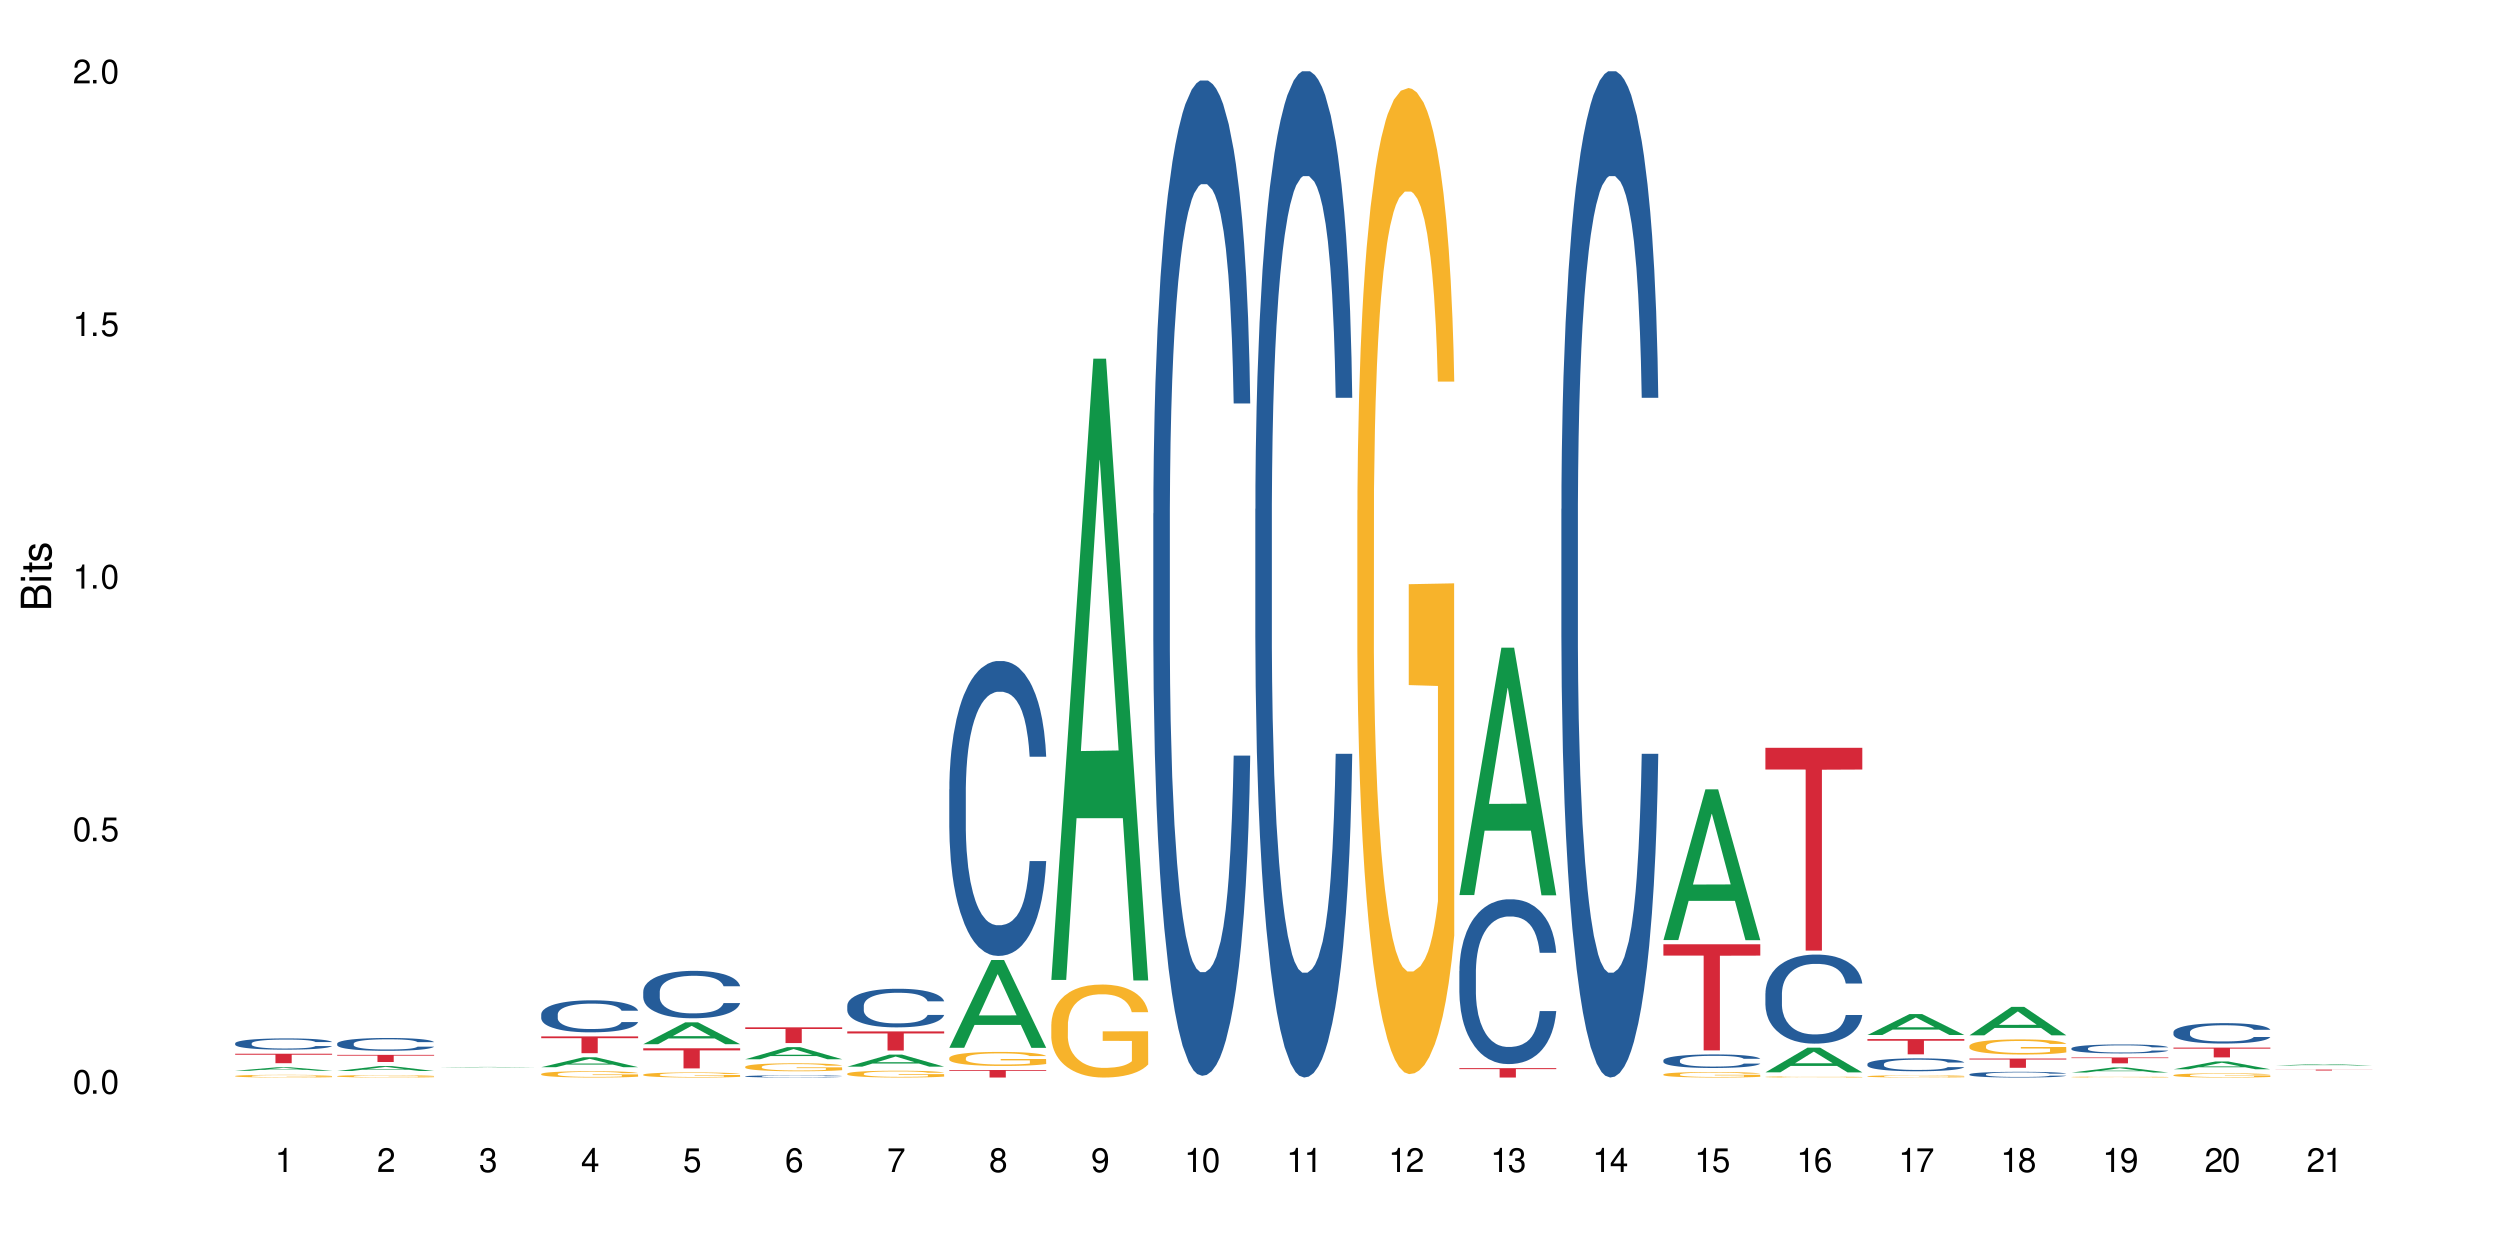 <?xml version="1.0" encoding="UTF-8"?>
<svg xmlns="http://www.w3.org/2000/svg" xmlns:xlink="http://www.w3.org/1999/xlink" width="720" height="360" viewBox="0 0 720 360">
<defs>
<g>
<g id="glyph-0-0">
</g>
<g id="glyph-0-1">
<path d="M 2.641 -6.938 C 2 -6.938 1.422 -6.656 1.078 -6.172 C 0.641 -5.562 0.406 -4.641 0.406 -3.359 C 0.406 -1.016 1.188 0.219 2.641 0.219 C 4.078 0.219 4.859 -1.016 4.859 -3.297 C 4.859 -4.641 4.656 -5.547 4.203 -6.172 C 3.844 -6.656 3.281 -6.938 2.641 -6.938 Z M 2.641 -6.188 C 3.547 -6.188 4 -5.25 4 -3.375 C 4 -1.406 3.562 -0.484 2.625 -0.484 C 1.734 -0.484 1.281 -1.438 1.281 -3.344 C 1.281 -5.25 1.734 -6.188 2.641 -6.188 Z M 2.641 -6.188 "/>
</g>
<g id="glyph-0-2">
<path d="M 1.828 -1 L 0.828 -1 L 0.828 0 L 1.828 0 Z M 1.828 -1 "/>
</g>
<g id="glyph-0-3">
<path d="M 4.562 -6.797 L 1.062 -6.797 L 0.547 -3.094 L 1.328 -3.094 C 1.719 -3.562 2.047 -3.734 2.578 -3.734 C 3.484 -3.734 4.062 -3.109 4.062 -2.094 C 4.062 -1.125 3.484 -0.531 2.578 -0.531 C 1.828 -0.531 1.375 -0.906 1.188 -1.672 L 0.328 -1.672 C 0.453 -1.109 0.547 -0.844 0.75 -0.594 C 1.125 -0.078 1.828 0.219 2.594 0.219 C 3.969 0.219 4.922 -0.781 4.922 -2.219 C 4.922 -3.562 4.031 -4.484 2.719 -4.484 C 2.25 -4.484 1.859 -4.359 1.469 -4.062 L 1.734 -5.969 L 4.562 -5.969 Z M 4.562 -6.797 "/>
</g>
<g id="glyph-0-4">
<path d="M 2.484 -4.938 L 2.484 0 L 3.328 0 L 3.328 -6.938 L 2.766 -6.938 C 2.469 -5.875 2.281 -5.734 0.984 -5.562 L 0.984 -4.938 Z M 2.484 -4.938 "/>
</g>
<g id="glyph-0-5">
<path d="M 4.859 -0.828 L 1.281 -0.828 C 1.359 -1.406 1.672 -1.781 2.5 -2.281 L 3.469 -2.828 C 4.406 -3.344 4.906 -4.062 4.906 -4.906 C 4.906 -5.484 4.672 -6.031 4.266 -6.406 C 3.859 -6.766 3.375 -6.938 2.719 -6.938 C 1.859 -6.938 1.219 -6.625 0.844 -6.031 C 0.609 -5.672 0.5 -5.234 0.484 -4.531 L 1.328 -4.531 C 1.359 -5.016 1.406 -5.281 1.531 -5.516 C 1.75 -5.938 2.188 -6.203 2.703 -6.203 C 3.469 -6.203 4.031 -5.641 4.031 -4.891 C 4.031 -4.344 3.719 -3.859 3.125 -3.516 L 2.234 -3 C 0.812 -2.172 0.406 -1.531 0.328 -0.016 L 4.859 -0.016 Z M 4.859 -0.828 "/>
</g>
<g id="glyph-0-6">
<path d="M 2.125 -3.188 L 2.578 -3.188 C 3.5 -3.188 3.984 -2.766 3.984 -1.922 C 3.984 -1.062 3.469 -0.531 2.594 -0.531 C 1.656 -0.531 1.203 -1 1.156 -2.016 L 0.312 -2.016 C 0.344 -1.453 0.438 -1.094 0.609 -0.781 C 0.953 -0.109 1.625 0.219 2.547 0.219 C 3.953 0.219 4.859 -0.625 4.859 -1.938 C 4.859 -2.828 4.516 -3.297 3.703 -3.594 C 4.344 -3.844 4.656 -4.328 4.656 -5.031 C 4.656 -6.219 3.875 -6.938 2.578 -6.938 C 1.203 -6.938 0.484 -6.172 0.453 -4.703 L 1.297 -4.703 C 1.312 -5.125 1.344 -5.359 1.453 -5.578 C 1.641 -5.969 2.062 -6.203 2.594 -6.203 C 3.344 -6.203 3.797 -5.75 3.797 -5 C 3.797 -4.516 3.609 -4.219 3.25 -4.047 C 3.016 -3.953 2.703 -3.922 2.125 -3.906 Z M 2.125 -3.188 "/>
</g>
<g id="glyph-0-7">
<path d="M 3.141 -1.672 L 3.141 0 L 3.984 0 L 3.984 -1.672 L 4.984 -1.672 L 4.984 -2.438 L 3.984 -2.438 L 3.984 -6.938 L 3.359 -6.938 L 0.266 -2.578 L 0.266 -1.672 Z M 3.141 -2.438 L 1 -2.438 L 3.141 -5.5 Z M 3.141 -2.438 "/>
</g>
<g id="glyph-0-8">
<path d="M 4.781 -5.125 C 4.609 -6.266 3.891 -6.938 2.844 -6.938 C 2.094 -6.938 1.422 -6.578 1.031 -5.953 C 0.594 -5.266 0.406 -4.422 0.406 -3.172 C 0.406 -2 0.578 -1.25 0.984 -0.641 C 1.359 -0.078 1.953 0.219 2.703 0.219 C 3.984 0.219 4.922 -0.75 4.922 -2.094 C 4.922 -3.375 4.062 -4.281 2.844 -4.281 C 2.172 -4.281 1.641 -4.031 1.281 -3.516 C 1.281 -5.234 1.828 -6.188 2.797 -6.188 C 3.391 -6.188 3.797 -5.797 3.938 -5.125 Z M 2.734 -3.531 C 3.547 -3.531 4.062 -2.953 4.062 -2.031 C 4.062 -1.156 3.484 -0.531 2.703 -0.531 C 1.922 -0.531 1.328 -1.188 1.328 -2.078 C 1.328 -2.938 1.906 -3.531 2.734 -3.531 Z M 2.734 -3.531 "/>
</g>
<g id="glyph-0-9">
<path d="M 4.984 -6.797 L 0.438 -6.797 L 0.438 -5.969 L 4.109 -5.969 C 2.5 -3.656 1.828 -2.234 1.328 0 L 2.219 0 C 2.594 -2.172 3.453 -4.047 4.984 -6.094 Z M 4.984 -6.797 "/>
</g>
<g id="glyph-0-10">
<path d="M 3.75 -3.656 C 4.469 -4.094 4.688 -4.438 4.688 -5.078 C 4.688 -6.172 3.844 -6.938 2.641 -6.938 C 1.438 -6.938 0.594 -6.172 0.594 -5.094 C 0.594 -4.438 0.812 -4.094 1.516 -3.656 C 0.734 -3.266 0.359 -2.703 0.359 -1.922 C 0.359 -0.656 1.281 0.219 2.641 0.219 C 3.984 0.219 4.922 -0.656 4.922 -1.922 C 4.922 -2.703 4.531 -3.266 3.75 -3.656 Z M 2.641 -6.188 C 3.359 -6.188 3.812 -5.75 3.812 -5.062 C 3.812 -4.406 3.344 -3.984 2.641 -3.984 C 1.922 -3.984 1.453 -4.406 1.453 -5.078 C 1.453 -5.75 1.922 -6.188 2.641 -6.188 Z M 2.641 -3.266 C 3.484 -3.266 4.062 -2.719 4.062 -1.906 C 4.062 -1.078 3.484 -0.531 2.625 -0.531 C 1.797 -0.531 1.219 -1.094 1.219 -1.906 C 1.219 -2.719 1.781 -3.266 2.641 -3.266 Z M 2.641 -3.266 "/>
</g>
<g id="glyph-0-11">
<path d="M 0.516 -1.578 C 0.672 -0.453 1.406 0.219 2.438 0.219 C 3.188 0.219 3.859 -0.141 4.266 -0.766 C 4.688 -1.453 4.891 -2.297 4.891 -3.547 C 4.891 -4.719 4.703 -5.453 4.312 -6.078 C 3.938 -6.641 3.344 -6.938 2.594 -6.938 C 1.297 -6.938 0.359 -5.969 0.359 -4.625 C 0.359 -3.344 1.234 -2.453 2.453 -2.453 C 3.094 -2.453 3.578 -2.672 4.016 -3.203 C 4 -1.484 3.469 -0.531 2.5 -0.531 C 1.906 -0.531 1.484 -0.906 1.359 -1.578 Z M 2.578 -6.203 C 3.375 -6.203 3.969 -5.531 3.969 -4.641 C 3.969 -3.797 3.391 -3.188 2.547 -3.188 C 1.734 -3.188 1.234 -3.766 1.234 -4.688 C 1.234 -5.562 1.797 -6.203 2.578 -6.203 Z M 2.578 -6.203 "/>
</g>
<g id="glyph-1-0">
</g>
<g id="glyph-1-1">
<path d="M 0 -0.953 L 0 -4.891 C 0 -5.719 -0.234 -6.344 -0.734 -6.797 C -1.188 -7.234 -1.812 -7.469 -2.5 -7.469 C -3.547 -7.469 -4.188 -7 -4.625 -5.875 C -4.984 -6.688 -5.625 -7.094 -6.531 -7.094 C -7.172 -7.094 -7.734 -6.859 -8.141 -6.391 C -8.562 -5.922 -8.75 -5.344 -8.75 -4.5 L -8.75 -0.953 Z M -4.984 -2.062 L -7.766 -2.062 L -7.766 -4.219 C -7.766 -4.844 -7.688 -5.203 -7.453 -5.5 C -7.219 -5.812 -6.859 -5.969 -6.375 -5.969 C -5.891 -5.969 -5.531 -5.812 -5.297 -5.5 C -5.062 -5.203 -4.984 -4.844 -4.984 -4.219 Z M -0.984 -2.062 L -4 -2.062 L -4 -4.781 C -4 -5.766 -3.438 -6.359 -2.484 -6.359 C -1.547 -6.359 -0.984 -5.766 -0.984 -4.781 Z M -0.984 -2.062 "/>
</g>
<g id="glyph-1-2">
<path d="M -6.281 -1.797 L -6.281 -0.797 L 0 -0.797 L 0 -1.797 Z M -8.75 -1.797 L -8.75 -0.797 L -7.484 -0.797 L -7.484 -1.797 Z M -8.75 -1.797 "/>
</g>
<g id="glyph-1-3">
<path d="M -6.281 -3.047 L -6.281 -2.016 L -8.016 -2.016 L -8.016 -1.016 L -6.281 -1.016 L -6.281 -0.172 L -5.469 -0.172 L -5.469 -1.016 L -0.719 -1.016 C -0.078 -1.016 0.281 -1.453 0.281 -2.234 C 0.281 -2.5 0.25 -2.719 0.188 -3.047 L -0.641 -3.047 C -0.609 -2.906 -0.594 -2.766 -0.594 -2.562 C -0.594 -2.141 -0.719 -2.016 -1.156 -2.016 L -5.469 -2.016 L -5.469 -3.047 Z M -6.281 -3.047 "/>
</g>
<g id="glyph-1-4">
<path d="M -4.531 -5.25 C -5.766 -5.25 -6.469 -4.422 -6.469 -2.969 C -6.469 -1.516 -5.719 -0.562 -4.547 -0.562 C -3.562 -0.562 -3.094 -1.062 -2.734 -2.562 L -2.516 -3.484 C -2.344 -4.188 -2.094 -4.469 -1.641 -4.469 C -1.047 -4.469 -0.641 -3.875 -0.641 -3 C -0.641 -2.453 -0.797 -2 -1.062 -1.75 C -1.25 -1.594 -1.422 -1.531 -1.875 -1.469 L -1.875 -0.406 C -0.422 -0.453 0.281 -1.266 0.281 -2.922 C 0.281 -4.5 -0.5 -5.516 -1.719 -5.516 C -2.656 -5.516 -3.172 -4.984 -3.469 -3.734 L -3.703 -2.766 C -3.891 -1.953 -4.156 -1.609 -4.594 -1.609 C -5.188 -1.609 -5.547 -2.125 -5.547 -2.938 C -5.547 -3.75 -5.203 -4.172 -4.531 -4.203 Z M -4.531 -5.25 "/>
</g>
</g>
</defs>
<rect x="-72" y="-36" width="864" height="432" fill="rgb(100%, 100%, 100%)" fill-opacity="1"/>
<path fill-rule="nonzero" fill="rgb(6.275%, 58.824%, 28.235%)" fill-opacity="1" d="M 67.73 308.383 L 67.762 308.383 L 79.836 307.367 L 83.504 307.367 L 95.641 308.383 L 91.379 308.383 L 88.336 308.117 L 75.008 308.117 L 72.023 308.383 L 67.73 308.383 L 76.289 308.008 L 87.113 308.008 L 81.715 307.531 L 81.656 307.531 L 81.598 307.535 L 76.258 308.008 L 76.289 308.008 Z M 67.73 308.383 "/>
<path fill-rule="nonzero" fill="rgb(14.51%, 36.078%, 60%)" fill-opacity="1" d="M 67.73 300.473 L 67.766 300.469 L 67.766 300.398 L 67.867 300.285 L 68.105 300.145 L 68.344 300.047 L 68.957 299.871 L 69.809 299.703 L 70.691 299.57 L 71.34 299.492 L 71.918 299.434 L 73.246 299.324 L 74.098 299.27 L 75.016 299.219 L 76.137 299.168 L 76.957 299.137 L 78.793 299.09 L 80.156 299.07 L 81.211 299.059 L 83.492 299.059 L 84.852 299.07 L 85.84 299.086 L 86.93 299.109 L 87.848 299.137 L 89.445 299.203 L 90.875 299.285 L 91.523 299.332 L 92.543 299.426 L 93.328 299.516 L 93.871 299.59 L 94.484 299.703 L 95.031 299.836 L 95.438 299.984 L 95.641 300.113 L 90.875 300.113 L 90.637 299.996 L 90.367 299.902 L 89.855 299.781 L 89.344 299.695 L 88.629 299.609 L 87.984 299.555 L 87.098 299.496 L 86.316 299.461 L 85.5 299.434 L 84.715 299.418 L 83.219 299.398 L 81.48 299.398 L 80.836 299.406 L 79.508 299.43 L 78.793 299.449 L 77.773 299.492 L 77.059 299.527 L 76.207 299.59 L 75.629 299.641 L 74.914 299.715 L 74.402 299.785 L 73.824 299.883 L 73.484 299.957 L 73.176 300.039 L 72.906 300.137 L 72.699 300.242 L 72.562 300.352 L 72.496 300.457 L 72.496 300.918 L 72.562 301.023 L 72.734 301.148 L 73.176 301.328 L 73.824 301.488 L 74.574 301.613 L 75.289 301.699 L 75.695 301.742 L 76.242 301.789 L 77.09 301.848 L 78.316 301.91 L 79.031 301.934 L 80.121 301.957 L 81.242 301.969 L 82.742 301.969 L 84.07 301.957 L 84.953 301.941 L 85.875 301.918 L 87.133 301.867 L 87.914 301.82 L 88.598 301.762 L 89.105 301.707 L 89.445 301.66 L 89.957 301.566 L 90.367 301.465 L 90.672 301.363 L 90.875 301.262 L 95.641 301.262 L 95.438 301.379 L 95.133 301.496 L 94.824 301.582 L 94.348 301.688 L 93.805 301.777 L 93.02 301.883 L 92.375 301.949 L 91.523 302.023 L 90.742 302.082 L 89.891 302.129 L 88.629 302.191 L 87.812 302.219 L 86.93 302.246 L 85.875 302.27 L 84.547 302.289 L 83.117 302.305 L 81.789 302.305 L 80.359 302.301 L 79.305 302.289 L 77.91 302.262 L 76.172 302.207 L 74.914 302.152 L 73.926 302.094 L 73.074 302.035 L 72.121 301.957 L 70.898 301.824 L 70.148 301.723 L 69.637 301.641 L 69.059 301.527 L 68.648 301.422 L 68.172 301.254 L 67.832 301.047 L 67.73 300.883 Z M 67.73 300.473 "/>
<path fill-rule="nonzero" fill="rgb(96.863%, 70.196%, 16.863%)" fill-opacity="1" d="M 67.73 309.883 L 67.766 309.883 L 67.766 309.871 L 67.902 309.836 L 68.242 309.793 L 68.684 309.758 L 69.16 309.727 L 69.469 309.711 L 69.977 309.691 L 70.422 309.676 L 71.543 309.645 L 72.973 309.613 L 73.754 309.602 L 74.641 309.59 L 75.898 309.574 L 76.48 309.57 L 78.25 309.559 L 80.258 309.551 L 82.469 309.547 L 83.492 309.551 L 84.887 309.551 L 86.793 309.559 L 87.883 309.566 L 88.734 309.574 L 89.617 309.582 L 90.707 309.598 L 91.727 309.613 L 92.543 309.633 L 93.363 309.652 L 94.043 309.676 L 94.621 309.703 L 95.133 309.73 L 95.438 309.758 L 95.641 309.781 L 90.91 309.781 L 90.637 309.758 L 90.332 309.738 L 89.82 309.715 L 89.312 309.695 L 88.801 309.684 L 87.848 309.664 L 87.031 309.652 L 86.008 309.645 L 85.023 309.637 L 83.898 309.633 L 83.219 309.629 L 81.414 309.629 L 79.781 309.637 L 78.828 309.641 L 78.148 309.648 L 77.195 309.656 L 76.613 309.668 L 76.273 309.672 L 75.254 309.695 L 74.574 309.715 L 74.199 309.727 L 73.723 309.75 L 73.383 309.77 L 73.008 309.797 L 72.801 309.82 L 72.531 309.867 L 72.496 309.996 L 72.598 310.023 L 72.801 310.055 L 73.074 310.078 L 73.484 310.105 L 73.891 310.129 L 74.605 310.156 L 75.219 310.172 L 75.695 310.188 L 76.613 310.203 L 76.988 310.211 L 77.875 310.223 L 78.793 310.234 L 79.918 310.242 L 80.766 310.246 L 82.129 310.25 L 83.863 310.25 L 85.906 310.246 L 87.199 310.242 L 88.086 310.234 L 88.664 310.23 L 89.379 310.223 L 89.891 310.215 L 90.367 310.207 L 90.945 310.195 L 90.945 310.023 L 82.539 310.023 L 82.539 309.941 L 95.609 309.941 L 95.641 310.223 L 94.926 310.242 L 94.043 310.262 L 93.191 310.273 L 92.305 310.285 L 91.047 310.301 L 90.027 310.309 L 88.461 310.32 L 87.031 310.324 L 85.531 310.328 L 84.207 310.332 L 81.242 310.332 L 79.746 310.328 L 78.555 310.32 L 76.375 310.305 L 75.016 310.289 L 74.129 310.277 L 72.293 310.246 L 71.477 310.227 L 70.93 310.211 L 70.387 310.191 L 69.809 310.172 L 69.262 310.148 L 68.855 310.125 L 68.48 310.102 L 68.207 310.074 L 67.934 310.043 L 67.801 310.02 L 67.73 309.996 Z M 67.73 309.883 "/>
<path fill-rule="nonzero" fill="rgb(83.922%, 15.686%, 22.353%)" fill-opacity="1" d="M 67.73 303.469 L 95.641 303.469 L 95.641 303.762 L 84.008 303.766 L 84.008 306.203 L 79.328 306.203 L 79.328 303.766 L 79.262 303.762 L 67.73 303.762 Z M 67.73 303.469 "/>
<path fill-rule="nonzero" fill="rgb(6.275%, 58.824%, 28.235%)" fill-opacity="1" d="M 97.109 308.449 L 97.141 308.449 L 109.219 307.023 L 112.887 307.023 L 125.023 308.453 L 120.758 308.453 L 117.715 308.078 L 104.387 308.078 L 101.406 308.449 L 97.109 308.449 L 105.668 307.926 L 116.492 307.922 L 111.098 307.258 L 111.035 307.254 L 110.977 307.258 L 105.641 307.922 L 105.668 307.926 Z M 97.109 308.449 "/>
<path fill-rule="nonzero" fill="rgb(14.51%, 36.078%, 60%)" fill-opacity="1" d="M 97.109 300.547 L 97.145 300.547 L 97.145 300.465 L 97.246 300.336 L 97.484 300.172 L 97.723 300.062 L 98.336 299.863 L 99.188 299.668 L 100.074 299.52 L 100.719 299.434 L 101.297 299.363 L 102.625 299.238 L 103.477 299.176 L 104.395 299.117 L 105.52 299.062 L 106.336 299.027 L 108.172 298.973 L 109.535 298.949 L 110.59 298.938 L 112.871 298.938 L 114.23 298.953 L 115.219 298.969 L 116.309 298.996 L 117.227 299.027 L 118.828 299.102 L 120.258 299.195 L 120.902 299.25 L 121.926 299.355 L 122.707 299.457 L 123.254 299.543 L 123.863 299.668 L 124.41 299.82 L 124.816 299.992 L 125.023 300.141 L 120.258 300.141 L 120.02 300.004 L 119.746 299.898 L 119.234 299.762 L 118.727 299.664 L 118.012 299.562 L 117.363 299.5 L 116.48 299.438 L 115.695 299.395 L 114.879 299.363 L 114.098 299.344 L 112.598 299.324 L 110.863 299.324 L 110.215 299.332 L 108.887 299.359 L 108.172 299.383 L 107.152 299.43 L 106.438 299.473 L 105.586 299.539 L 105.008 299.598 L 104.293 299.688 L 103.781 299.766 L 103.203 299.875 L 102.863 299.961 L 102.559 300.055 L 102.285 300.168 L 102.082 300.285 L 101.945 300.41 L 101.875 300.531 L 101.875 301.055 L 101.945 301.176 L 102.113 301.32 L 102.559 301.527 L 103.203 301.703 L 103.953 301.848 L 104.668 301.949 L 105.074 301.996 L 105.621 302.051 L 106.473 302.117 L 107.695 302.184 L 108.41 302.211 L 109.5 302.238 L 110.625 302.254 L 112.121 302.254 L 113.449 302.238 L 114.336 302.223 L 115.254 302.195 L 116.512 302.137 L 117.297 302.082 L 117.977 302.02 L 118.488 301.953 L 118.828 301.902 L 119.34 301.797 L 119.746 301.68 L 120.055 301.562 L 120.258 301.449 L 125.023 301.449 L 124.816 301.582 L 124.512 301.715 L 124.207 301.812 L 123.73 301.93 L 123.184 302.035 L 122.402 302.156 L 121.754 302.23 L 120.902 302.316 L 120.121 302.383 L 119.27 302.438 L 118.012 302.508 L 117.195 302.539 L 116.309 302.57 L 115.254 302.598 L 113.926 302.621 L 112.496 302.633 L 111.168 302.637 L 109.738 302.633 L 108.684 302.617 L 107.289 302.586 L 105.551 302.527 L 104.293 302.461 L 103.305 302.398 L 102.457 302.332 L 101.504 302.238 L 100.277 302.09 L 99.527 301.977 L 99.016 301.879 L 98.438 301.75 L 98.031 301.629 L 97.555 301.441 L 97.215 301.199 L 97.109 301.016 Z M 97.109 300.547 "/>
<path fill-rule="nonzero" fill="rgb(96.863%, 70.196%, 16.863%)" fill-opacity="1" d="M 97.109 309.922 L 97.145 309.922 L 97.145 309.91 L 97.281 309.879 L 97.621 309.84 L 98.062 309.805 L 98.539 309.781 L 98.848 309.766 L 99.359 309.746 L 99.801 309.73 L 100.922 309.703 L 102.352 309.676 L 103.137 309.664 L 104.02 309.652 L 105.281 309.641 L 105.859 309.637 L 107.629 309.625 L 109.637 309.617 L 112.871 309.617 L 114.266 309.621 L 116.172 309.625 L 117.262 309.633 L 118.113 309.641 L 118.996 309.648 L 120.086 309.66 L 121.109 309.676 L 121.926 309.691 L 122.742 309.711 L 123.422 309.734 L 124 309.758 L 124.512 309.785 L 124.816 309.805 L 125.023 309.828 L 120.293 309.828 L 120.02 309.805 L 119.711 309.789 L 119.203 309.766 L 118.691 309.75 L 118.18 309.738 L 117.227 309.723 L 116.41 309.711 L 115.391 309.703 L 114.402 309.695 L 113.277 309.691 L 110.793 309.691 L 109.16 309.695 L 108.207 309.699 L 107.527 309.707 L 106.574 309.715 L 105.996 309.723 L 105.656 309.73 L 104.633 309.75 L 103.953 309.77 L 103.578 309.781 L 103.102 309.801 L 102.762 309.816 L 102.387 309.844 L 102.184 309.863 L 101.91 309.906 L 101.875 310.027 L 101.98 310.051 L 102.184 310.078 L 102.457 310.102 L 102.863 310.125 L 103.273 310.145 L 103.988 310.172 L 104.598 310.188 L 105.074 310.199 L 105.996 310.215 L 106.371 310.223 L 107.254 310.234 L 108.172 310.242 L 109.297 310.25 L 110.148 310.254 L 111.508 310.258 L 113.246 310.258 L 115.289 310.254 L 116.582 310.25 L 117.465 310.242 L 118.043 310.238 L 118.758 310.23 L 119.27 310.227 L 119.746 310.219 L 120.324 310.207 L 120.324 310.051 L 111.918 310.051 L 111.918 309.977 L 124.988 309.977 L 125.023 310.23 L 124.309 310.25 L 123.422 310.266 L 122.57 310.281 L 121.688 310.289 L 120.426 310.305 L 119.406 310.312 L 117.84 310.32 L 116.41 310.324 L 114.914 310.328 L 113.586 310.332 L 110.625 310.332 L 109.125 310.328 L 107.934 310.32 L 106.848 310.316 L 105.758 310.309 L 104.395 310.293 L 103.512 310.281 L 102.59 310.27 L 101.672 310.254 L 100.855 310.234 L 100.312 310.219 L 99.766 310.203 L 99.188 310.184 L 98.645 310.164 L 98.234 310.145 L 97.859 310.121 L 97.586 310.098 L 97.316 310.07 L 97.18 310.047 L 97.109 310.023 Z M 97.109 309.922 "/>
<path fill-rule="nonzero" fill="rgb(83.922%, 15.686%, 22.353%)" fill-opacity="1" d="M 97.109 303.801 L 125.023 303.801 L 125.023 304.023 L 113.391 304.023 L 113.391 305.859 L 108.711 305.859 L 108.711 304.027 L 108.641 304.023 L 97.109 304.023 Z M 97.109 303.801 "/>
<path fill-rule="nonzero" fill="rgb(6.275%, 58.824%, 28.235%)" fill-opacity="1" d="M 126.492 307.449 L 126.52 307.449 L 138.598 307.277 L 142.266 307.277 L 154.402 307.449 L 150.137 307.449 L 147.098 307.406 L 133.766 307.406 L 130.785 307.449 L 126.492 307.449 L 135.051 307.387 L 145.875 307.387 L 140.477 307.305 L 140.359 307.305 L 135.02 307.387 L 135.051 307.387 Z M 126.492 307.449 "/>
<path fill-rule="nonzero" fill="rgb(6.275%, 58.824%, 28.235%)" fill-opacity="1" d="M 155.871 307.348 L 155.902 307.348 L 167.977 304.488 L 171.645 304.488 L 183.781 307.352 L 179.52 307.352 L 176.477 306.605 L 163.148 306.605 L 160.164 307.348 L 155.871 307.348 L 164.43 306.293 L 175.254 306.293 L 169.855 304.953 L 169.797 304.953 L 169.738 304.961 L 164.398 306.293 L 164.43 306.293 Z M 155.871 307.348 "/>
<path fill-rule="nonzero" fill="rgb(14.51%, 36.078%, 60%)" fill-opacity="1" d="M 155.871 292.105 L 155.906 292.098 L 155.906 291.898 L 156.008 291.574 L 156.246 291.172 L 156.484 290.895 L 157.098 290.395 L 157.949 289.914 L 158.832 289.543 L 159.48 289.324 L 160.059 289.156 L 161.387 288.844 L 162.238 288.684 L 163.156 288.539 L 164.277 288.395 L 165.098 288.312 L 166.934 288.176 L 168.297 288.117 L 169.352 288.094 L 171.633 288.094 L 172.992 288.125 L 173.98 288.168 L 175.07 288.234 L 175.988 288.312 L 177.59 288.496 L 179.016 288.734 L 179.664 288.867 L 180.684 289.129 L 181.469 289.383 L 182.012 289.602 L 182.625 289.914 L 183.172 290.293 L 183.578 290.723 L 183.781 291.086 L 179.016 291.086 L 178.777 290.75 L 178.508 290.488 L 177.996 290.141 L 177.484 289.898 L 176.77 289.652 L 176.125 289.492 L 175.238 289.332 L 174.457 289.23 L 173.641 289.156 L 172.855 289.105 L 171.359 289.055 L 169.621 289.055 L 168.977 289.07 L 167.648 289.137 L 166.934 289.195 L 165.914 289.316 L 165.199 289.426 L 164.348 289.594 L 163.77 289.738 L 163.055 289.957 L 162.543 290.148 L 161.965 290.43 L 161.625 290.641 L 161.316 290.875 L 161.047 291.152 L 160.84 291.449 L 160.703 291.762 L 160.637 292.066 L 160.637 293.371 L 160.703 293.676 L 160.875 294.031 L 161.316 294.547 L 161.965 294.992 L 162.715 295.348 L 163.43 295.602 L 163.836 295.719 L 164.383 295.852 L 165.23 296.023 L 166.457 296.191 L 167.172 296.258 L 168.262 296.324 L 169.383 296.359 L 170.883 296.359 L 172.211 296.324 L 173.094 296.285 L 174.016 296.215 L 175.273 296.074 L 176.055 295.938 L 176.738 295.777 L 177.246 295.617 L 177.59 295.48 L 178.098 295.219 L 178.508 294.934 L 178.812 294.637 L 179.016 294.352 L 183.781 294.352 L 183.578 294.688 L 183.273 295.02 L 182.965 295.262 L 182.488 295.559 L 181.945 295.82 L 181.16 296.113 L 180.516 296.309 L 179.664 296.52 L 178.883 296.68 L 178.031 296.824 L 176.77 296.992 L 175.953 297.078 L 175.07 297.152 L 174.016 297.219 L 172.688 297.277 L 171.258 297.312 L 169.93 297.32 L 168.5 297.305 L 167.445 297.27 L 166.051 297.195 L 164.312 297.043 L 163.055 296.883 L 162.066 296.723 L 161.215 296.555 L 160.262 296.324 L 159.039 295.953 L 158.289 295.668 L 157.777 295.43 L 157.199 295.102 L 156.789 294.809 L 156.312 294.336 L 155.973 293.734 L 155.871 293.273 Z M 155.871 292.105 "/>
<path fill-rule="nonzero" fill="rgb(96.863%, 70.196%, 16.863%)" fill-opacity="1" d="M 155.871 309.293 L 155.906 309.293 L 155.906 309.258 L 156.043 309.184 L 156.383 309.082 L 156.824 308.996 L 157.301 308.93 L 157.609 308.895 L 158.117 308.844 L 158.562 308.809 L 159.684 308.734 L 161.113 308.664 L 161.895 308.637 L 162.781 308.605 L 164.039 308.574 L 164.621 308.562 L 166.391 308.535 L 168.398 308.52 L 170.609 308.516 L 171.633 308.516 L 173.027 308.523 L 174.934 308.543 L 176.023 308.559 L 176.875 308.574 L 177.758 308.598 L 178.848 308.629 L 179.867 308.668 L 180.684 308.711 L 181.504 308.758 L 182.184 308.812 L 182.762 308.871 L 183.273 308.941 L 183.578 309 L 183.781 309.055 L 179.051 309.055 L 178.777 309 L 178.473 308.953 L 177.961 308.898 L 177.453 308.859 L 176.941 308.828 L 175.988 308.785 L 175.172 308.758 L 174.148 308.734 L 173.164 308.719 L 172.039 308.711 L 171.359 308.707 L 169.555 308.707 L 167.922 308.719 L 166.969 308.73 L 166.289 308.746 L 165.336 308.77 L 164.754 308.789 L 164.414 308.801 L 163.395 308.855 L 162.715 308.898 L 162.34 308.934 L 161.863 308.98 L 161.523 309.027 L 161.148 309.094 L 160.941 309.145 L 160.672 309.254 L 160.637 309.555 L 160.738 309.617 L 160.941 309.684 L 161.215 309.746 L 161.625 309.809 L 162.031 309.855 L 162.746 309.922 L 163.359 309.965 L 163.836 309.992 L 164.754 310.035 L 165.129 310.051 L 166.016 310.082 L 166.934 310.105 L 168.059 310.125 L 168.906 310.137 L 170.27 310.145 L 172.004 310.145 L 174.047 310.133 L 175.34 310.121 L 176.227 310.105 L 176.805 310.094 L 177.52 310.078 L 178.031 310.059 L 178.508 310.043 L 179.086 310.016 L 179.086 309.617 L 170.68 309.617 L 170.68 309.43 L 183.75 309.43 L 183.781 310.078 L 183.066 310.121 L 182.184 310.164 L 181.332 310.199 L 180.445 310.227 L 179.188 310.258 L 178.168 310.277 L 176.602 310.301 L 175.172 310.316 L 173.672 310.324 L 172.348 310.332 L 170.781 310.332 L 169.383 310.328 L 167.887 310.32 L 166.695 310.305 L 165.605 310.289 L 164.516 310.27 L 163.156 310.234 L 162.27 310.203 L 161.352 310.168 L 160.434 310.129 L 159.617 310.082 L 159.07 310.047 L 158.527 310.008 L 157.949 309.961 L 157.402 309.902 L 156.996 309.852 L 156.621 309.793 L 156.348 309.738 L 156.074 309.664 L 155.941 309.605 L 155.871 309.551 Z M 155.871 309.293 "/>
<path fill-rule="nonzero" fill="rgb(83.922%, 15.686%, 22.353%)" fill-opacity="1" d="M 155.871 298.484 L 183.781 298.484 L 183.781 299.004 L 172.148 299.008 L 172.148 303.324 L 167.469 303.324 L 167.469 299.012 L 167.402 299.004 L 155.871 299.004 Z M 155.871 298.484 "/>
<path fill-rule="nonzero" fill="rgb(6.275%, 58.824%, 28.235%)" fill-opacity="1" d="M 185.25 300.727 L 185.281 300.719 L 197.359 294.434 L 201.027 294.434 L 213.164 300.73 L 208.898 300.73 L 205.855 299.086 L 192.527 299.086 L 189.547 300.727 L 185.25 300.727 L 193.809 298.406 L 204.633 298.402 L 199.238 295.461 L 199.176 295.457 L 199.117 295.473 L 193.781 298.402 L 193.809 298.406 Z M 185.25 300.727 "/>
<path fill-rule="nonzero" fill="rgb(14.51%, 36.078%, 60%)" fill-opacity="1" d="M 185.25 285.559 L 185.285 285.547 L 185.285 285.246 L 185.387 284.773 L 185.625 284.172 L 185.863 283.762 L 186.477 283.023 L 187.328 282.312 L 188.215 281.766 L 188.859 281.441 L 189.438 281.191 L 190.766 280.73 L 191.617 280.492 L 192.535 280.281 L 193.66 280.066 L 194.477 279.941 L 196.312 279.742 L 197.676 279.656 L 198.73 279.617 L 201.012 279.617 L 202.371 279.668 L 203.359 279.73 L 204.449 279.832 L 205.367 279.941 L 206.969 280.219 L 208.398 280.566 L 209.043 280.766 L 210.066 281.152 L 210.848 281.527 L 211.395 281.852 L 212.004 282.312 L 212.551 282.875 L 212.957 283.512 L 213.164 284.047 L 208.398 284.047 L 208.16 283.551 L 207.887 283.16 L 207.375 282.652 L 206.867 282.289 L 206.152 281.926 L 205.504 281.691 L 204.621 281.453 L 203.836 281.305 L 203.02 281.191 L 202.238 281.117 L 200.738 281.039 L 199.004 281.039 L 198.355 281.066 L 197.027 281.164 L 196.312 281.254 L 195.293 281.426 L 194.578 281.59 L 193.727 281.84 L 193.148 282.051 L 192.434 282.375 L 191.922 282.664 L 191.344 283.074 L 191.004 283.387 L 190.699 283.734 L 190.426 284.148 L 190.223 284.586 L 190.086 285.047 L 190.016 285.496 L 190.016 287.43 L 190.086 287.879 L 190.254 288.402 L 190.699 289.164 L 191.344 289.824 L 192.094 290.348 L 192.809 290.723 L 193.215 290.898 L 193.762 291.098 L 194.613 291.348 L 195.836 291.598 L 196.551 291.695 L 197.641 291.797 L 198.766 291.848 L 200.262 291.848 L 201.59 291.797 L 202.477 291.734 L 203.395 291.633 L 204.652 291.422 L 205.438 291.223 L 206.117 290.984 L 206.629 290.75 L 206.969 290.547 L 207.48 290.16 L 207.887 289.738 L 208.195 289.301 L 208.398 288.875 L 213.164 288.875 L 212.957 289.375 L 212.652 289.863 L 212.348 290.223 L 211.871 290.66 L 211.324 291.047 L 210.543 291.484 L 209.895 291.77 L 209.043 292.082 L 208.262 292.32 L 207.41 292.531 L 206.152 292.781 L 205.336 292.906 L 204.449 293.02 L 203.395 293.117 L 202.066 293.207 L 200.637 293.258 L 199.309 293.27 L 197.879 293.242 L 196.824 293.195 L 195.43 293.082 L 193.691 292.855 L 192.434 292.621 L 191.445 292.383 L 190.598 292.133 L 189.645 291.797 L 188.418 291.246 L 187.668 290.824 L 187.156 290.473 L 186.578 289.988 L 186.172 289.551 L 185.695 288.852 L 185.355 287.965 L 185.25 287.281 Z M 185.25 285.559 "/>
<path fill-rule="nonzero" fill="rgb(96.863%, 70.196%, 16.863%)" fill-opacity="1" d="M 185.25 309.492 L 185.285 309.492 L 185.285 309.465 L 185.422 309.402 L 185.762 309.32 L 186.203 309.25 L 186.68 309.199 L 186.988 309.172 L 187.5 309.129 L 187.941 309.102 L 189.062 309.039 L 190.492 308.984 L 191.277 308.961 L 192.16 308.938 L 193.422 308.91 L 194 308.902 L 195.77 308.879 L 197.777 308.867 L 199.992 308.863 L 201.012 308.863 L 202.406 308.871 L 204.312 308.883 L 205.402 308.898 L 206.254 308.91 L 207.137 308.93 L 208.227 308.957 L 209.25 308.988 L 210.066 309.02 L 210.883 309.059 L 211.562 309.102 L 212.141 309.148 L 212.652 309.207 L 212.957 309.254 L 213.164 309.301 L 208.434 309.301 L 208.16 309.254 L 207.852 309.219 L 207.344 309.172 L 206.832 309.141 L 206.32 309.113 L 205.367 309.082 L 204.551 309.059 L 203.531 309.039 L 202.543 309.027 L 201.422 309.02 L 200.738 309.016 L 198.934 309.016 L 197.301 309.027 L 196.348 309.039 L 195.668 309.047 L 194.715 309.066 L 194.137 309.086 L 193.797 309.094 L 192.773 309.137 L 192.094 309.176 L 191.719 309.199 L 191.242 309.238 L 190.902 309.277 L 190.527 309.328 L 190.324 309.371 L 190.051 309.461 L 190.016 309.703 L 190.121 309.754 L 190.324 309.809 L 190.598 309.855 L 191.004 309.91 L 191.414 309.945 L 192.129 310 L 192.738 310.035 L 193.215 310.059 L 194.137 310.094 L 194.512 310.105 L 195.395 310.129 L 196.312 310.148 L 197.438 310.164 L 198.289 310.172 L 199.648 310.18 L 201.387 310.18 L 203.43 310.172 L 204.723 310.16 L 205.605 310.148 L 206.184 310.141 L 206.898 310.125 L 207.41 310.113 L 207.887 310.098 L 208.465 310.074 L 208.465 309.754 L 200.059 309.754 L 200.059 309.602 L 213.129 309.602 L 213.164 310.125 L 212.449 310.16 L 211.562 310.195 L 210.711 310.223 L 209.828 310.246 L 208.566 310.273 L 207.547 310.289 L 205.98 310.309 L 204.551 310.32 L 203.055 310.328 L 201.727 310.332 L 200.16 310.332 L 198.766 310.328 L 197.266 310.32 L 196.074 310.312 L 194.988 310.297 L 193.898 310.281 L 192.535 310.25 L 191.652 310.23 L 190.73 310.199 L 189.812 310.168 L 188.996 310.133 L 188.453 310.102 L 187.906 310.07 L 187.328 310.031 L 186.785 309.984 L 186.375 309.941 L 186 309.895 L 185.727 309.852 L 185.457 309.793 L 185.32 309.742 L 185.25 309.703 Z M 185.25 309.492 "/>
<path fill-rule="nonzero" fill="rgb(83.922%, 15.686%, 22.353%)" fill-opacity="1" d="M 185.25 301.895 L 213.164 301.895 L 213.164 302.516 L 201.531 302.52 L 201.531 307.699 L 196.852 307.699 L 196.852 302.527 L 196.781 302.516 L 185.25 302.516 Z M 185.25 301.895 "/>
<path fill-rule="nonzero" fill="rgb(6.275%, 58.824%, 28.235%)" fill-opacity="1" d="M 214.633 305.059 L 214.66 305.055 L 226.738 301.57 L 230.406 301.57 L 242.543 305.059 L 238.277 305.059 L 235.238 304.148 L 221.906 304.148 L 218.926 305.059 L 214.633 305.059 L 223.191 303.773 L 234.016 303.77 L 228.617 302.141 L 228.559 302.137 L 228.5 302.148 L 223.16 303.77 L 223.191 303.773 Z M 214.633 305.059 "/>
<path fill-rule="nonzero" fill="rgb(14.51%, 36.078%, 60%)" fill-opacity="1" d="M 214.633 309.973 L 214.668 309.973 L 214.668 309.957 L 214.77 309.934 L 215.008 309.906 L 215.246 309.887 L 215.859 309.852 L 216.707 309.82 L 217.594 309.793 L 218.238 309.777 L 218.82 309.766 L 220.145 309.746 L 220.996 309.734 L 221.918 309.727 L 223.039 309.715 L 223.855 309.711 L 225.695 309.699 L 227.055 309.695 L 231.754 309.695 L 232.742 309.699 L 233.828 309.703 L 234.75 309.711 L 236.348 309.723 L 237.777 309.738 L 238.426 309.746 L 239.445 309.766 L 240.23 309.785 L 240.773 309.797 L 241.387 309.82 L 241.93 309.848 L 242.34 309.875 L 242.543 309.902 L 237.777 309.902 L 237.539 309.879 L 237.266 309.859 L 236.758 309.836 L 236.246 309.82 L 235.531 309.801 L 234.883 309.789 L 234 309.781 L 233.219 309.773 L 232.398 309.766 L 231.617 309.766 L 230.121 309.762 L 227.738 309.762 L 226.41 309.766 L 225.695 309.77 L 224.672 309.777 L 223.957 309.785 L 223.109 309.797 L 222.527 309.809 L 221.812 309.824 L 221.305 309.836 L 220.727 309.855 L 220.383 309.871 L 220.078 309.887 L 219.805 309.906 L 219.602 309.926 L 219.465 309.949 L 219.398 309.969 L 219.398 310.059 L 219.465 310.082 L 219.637 310.105 L 220.078 310.141 L 220.727 310.172 L 221.473 310.195 L 222.188 310.215 L 222.598 310.223 L 223.141 310.23 L 223.992 310.242 L 225.219 310.254 L 225.934 310.258 L 227.023 310.262 L 228.145 310.266 L 229.645 310.266 L 230.969 310.262 L 231.855 310.262 L 232.773 310.258 L 234.035 310.246 L 234.816 310.238 L 235.496 310.227 L 236.008 310.215 L 236.348 310.207 L 236.859 310.188 L 237.266 310.168 L 237.574 310.148 L 237.777 310.129 L 242.543 310.129 L 242.34 310.148 L 242.031 310.172 L 241.727 310.191 L 241.25 310.211 L 240.707 310.23 L 239.922 310.25 L 239.277 310.262 L 238.426 310.277 L 237.641 310.289 L 236.789 310.297 L 235.531 310.309 L 234.715 310.316 L 233.828 310.32 L 232.773 310.324 L 231.445 310.328 L 230.016 310.332 L 227.262 310.332 L 226.203 310.328 L 224.809 310.324 L 223.074 310.312 L 221.812 310.301 L 220.828 310.289 L 219.977 310.281 L 219.023 310.262 L 217.797 310.238 L 217.047 310.219 L 216.539 310.203 L 215.961 310.18 L 215.551 310.16 L 215.074 310.125 L 214.734 310.086 L 214.633 310.051 Z M 214.633 309.973 "/>
<path fill-rule="nonzero" fill="rgb(96.863%, 70.196%, 16.863%)" fill-opacity="1" d="M 214.633 307.211 L 214.668 307.211 L 214.668 307.168 L 214.801 307.074 L 215.145 306.941 L 215.586 306.836 L 216.062 306.75 L 216.367 306.707 L 216.879 306.645 L 217.32 306.598 L 218.445 306.5 L 219.875 306.414 L 220.656 306.375 L 221.543 306.34 L 222.801 306.301 L 223.379 306.285 L 225.148 306.25 L 227.156 306.23 L 229.371 306.223 L 230.391 306.227 L 231.789 306.234 L 233.695 306.258 L 234.781 306.277 L 235.633 306.301 L 236.52 306.328 L 237.609 306.371 L 238.629 306.418 L 239.445 306.469 L 240.262 306.535 L 240.945 306.602 L 241.523 306.676 L 242.031 306.762 L 242.34 306.836 L 242.543 306.91 L 237.812 306.91 L 237.539 306.836 L 237.234 306.781 L 236.723 306.711 L 236.211 306.66 L 235.703 306.621 L 234.75 306.566 L 233.934 306.531 L 232.91 306.5 L 231.922 306.484 L 230.801 306.469 L 230.121 306.465 L 228.316 306.465 L 226.68 306.48 L 225.727 306.496 L 225.047 306.516 L 224.094 306.547 L 223.516 306.57 L 223.176 306.59 L 222.156 306.652 L 221.473 306.711 L 221.098 306.754 L 220.621 306.816 L 220.281 306.871 L 219.906 306.957 L 219.703 307.02 L 219.43 307.164 L 219.398 307.543 L 219.5 307.621 L 219.703 307.707 L 219.977 307.785 L 220.383 307.863 L 220.793 307.926 L 221.508 308.008 L 222.121 308.062 L 222.598 308.098 L 223.516 308.156 L 223.891 308.176 L 224.777 308.211 L 225.695 308.242 L 226.816 308.266 L 227.668 308.281 L 229.031 308.289 L 230.766 308.289 L 232.809 308.277 L 234.102 308.262 L 234.988 308.242 L 235.566 308.23 L 236.281 308.207 L 236.789 308.184 L 237.266 308.16 L 237.848 308.125 L 237.848 307.621 L 229.438 307.621 L 229.438 307.383 L 242.508 307.383 L 242.543 308.207 L 241.828 308.262 L 240.945 308.316 L 240.094 308.359 L 239.207 308.395 L 237.949 308.434 L 236.926 308.461 L 235.359 308.488 L 233.934 308.508 L 232.434 308.523 L 231.105 308.527 L 229.539 308.531 L 228.145 308.527 L 226.648 308.512 L 225.457 308.496 L 224.367 308.477 L 223.277 308.449 L 221.918 308.402 L 221.031 308.367 L 220.113 308.324 L 219.191 308.27 L 218.375 308.215 L 217.832 308.172 L 217.285 308.121 L 216.707 308.055 L 216.164 307.984 L 215.754 307.918 L 215.383 307.844 L 215.109 307.777 L 214.836 307.68 L 214.699 307.605 L 214.633 307.539 Z M 214.633 307.211 "/>
<path fill-rule="nonzero" fill="rgb(83.922%, 15.686%, 22.353%)" fill-opacity="1" d="M 214.633 295.867 L 242.543 295.867 L 242.543 296.352 L 230.91 296.359 L 230.91 300.406 L 226.23 300.406 L 226.23 296.363 L 226.164 296.352 L 214.633 296.352 Z M 214.633 295.867 "/>
<path fill-rule="nonzero" fill="rgb(6.275%, 58.824%, 28.235%)" fill-opacity="1" d="M 244.012 307.199 L 244.043 307.199 L 256.117 303.723 L 259.785 303.723 L 271.922 307.203 L 267.66 307.203 L 264.617 306.293 L 251.289 306.293 L 248.305 307.199 L 244.012 307.199 L 252.57 305.918 L 263.395 305.914 L 257.996 304.289 L 257.938 304.285 L 257.879 304.297 L 252.539 305.914 L 252.57 305.918 Z M 244.012 307.199 "/>
<path fill-rule="nonzero" fill="rgb(14.51%, 36.078%, 60%)" fill-opacity="1" d="M 244.012 289.605 L 244.047 289.594 L 244.047 289.352 L 244.148 288.965 L 244.387 288.477 L 244.625 288.141 L 245.238 287.539 L 246.09 286.961 L 246.973 286.516 L 247.621 286.25 L 248.199 286.047 L 249.527 285.672 L 250.379 285.477 L 251.297 285.305 L 252.418 285.133 L 253.238 285.031 L 255.074 284.867 L 256.438 284.797 L 257.492 284.766 L 259.773 284.766 L 261.133 284.809 L 262.121 284.859 L 263.211 284.938 L 264.129 285.031 L 265.73 285.254 L 267.156 285.539 L 267.805 285.703 L 268.824 286.016 L 269.609 286.32 L 270.152 286.586 L 270.766 286.961 L 271.312 287.418 L 271.719 287.938 L 271.922 288.375 L 267.156 288.375 L 266.918 287.969 L 266.648 287.652 L 266.137 287.234 L 265.625 286.941 L 264.91 286.648 L 264.266 286.453 L 263.379 286.262 L 262.598 286.137 L 261.781 286.047 L 260.996 285.984 L 259.5 285.926 L 257.762 285.926 L 257.117 285.945 L 255.789 286.027 L 255.074 286.098 L 254.055 286.238 L 253.34 286.371 L 252.488 286.574 L 251.91 286.75 L 251.195 287.012 L 250.684 287.246 L 250.105 287.582 L 249.766 287.836 L 249.457 288.121 L 249.188 288.457 L 248.98 288.812 L 248.844 289.188 L 248.777 289.555 L 248.777 291.129 L 248.844 291.496 L 249.016 291.922 L 249.457 292.543 L 250.105 293.082 L 250.855 293.508 L 251.57 293.812 L 251.977 293.953 L 252.523 294.117 L 253.371 294.32 L 254.598 294.523 L 255.312 294.605 L 256.402 294.688 L 257.527 294.727 L 259.023 294.727 L 260.352 294.688 L 261.234 294.637 L 262.156 294.555 L 263.414 294.383 L 264.195 294.219 L 264.879 294.027 L 265.387 293.832 L 265.73 293.672 L 266.238 293.355 L 266.648 293.008 L 266.953 292.652 L 267.156 292.309 L 271.922 292.309 L 271.719 292.715 L 271.414 293.109 L 271.105 293.406 L 270.629 293.762 L 270.086 294.078 L 269.301 294.434 L 268.656 294.668 L 267.805 294.922 L 267.023 295.113 L 266.172 295.285 L 264.91 295.488 L 264.094 295.59 L 263.211 295.684 L 262.156 295.766 L 260.828 295.836 L 259.398 295.875 L 258.07 295.887 L 256.641 295.867 L 255.586 295.824 L 254.191 295.734 L 252.453 295.551 L 251.195 295.359 L 250.207 295.164 L 249.355 294.961 L 248.402 294.688 L 247.18 294.238 L 246.43 293.895 L 245.918 293.609 L 245.34 293.211 L 244.93 292.855 L 244.453 292.289 L 244.113 291.566 L 244.012 291.008 Z M 244.012 289.605 "/>
<path fill-rule="nonzero" fill="rgb(96.863%, 70.196%, 16.863%)" fill-opacity="1" d="M 244.012 309.211 L 244.047 309.207 L 244.047 309.172 L 244.184 309.09 L 244.523 308.98 L 244.965 308.887 L 245.441 308.816 L 245.75 308.777 L 246.258 308.727 L 246.703 308.684 L 247.824 308.605 L 249.254 308.527 L 250.035 308.496 L 250.922 308.465 L 252.18 308.434 L 252.762 308.418 L 254.531 308.391 L 256.539 308.375 L 258.75 308.367 L 259.773 308.371 L 261.168 308.375 L 263.074 308.398 L 264.164 308.414 L 265.016 308.434 L 265.898 308.457 L 266.988 308.492 L 268.008 308.535 L 268.824 308.578 L 269.645 308.633 L 270.324 308.688 L 270.902 308.75 L 271.414 308.828 L 271.719 308.891 L 271.922 308.953 L 267.191 308.953 L 266.918 308.891 L 266.613 308.84 L 266.102 308.781 L 265.594 308.738 L 265.082 308.707 L 264.129 308.66 L 263.312 308.629 L 262.289 308.605 L 261.305 308.59 L 260.18 308.578 L 259.5 308.574 L 257.695 308.574 L 256.062 308.586 L 255.109 308.602 L 254.43 308.617 L 253.477 308.641 L 252.895 308.664 L 252.555 308.68 L 251.535 308.734 L 250.855 308.785 L 250.48 308.816 L 250.004 308.871 L 249.664 308.922 L 249.289 308.992 L 249.082 309.047 L 248.812 309.168 L 248.777 309.492 L 248.879 309.559 L 249.082 309.633 L 249.355 309.699 L 249.766 309.766 L 250.172 309.816 L 250.887 309.887 L 251.5 309.934 L 251.977 309.965 L 252.895 310.012 L 253.27 310.027 L 254.156 310.062 L 255.074 310.086 L 256.199 310.109 L 257.051 310.117 L 258.41 310.129 L 260.145 310.129 L 262.188 310.117 L 263.48 310.102 L 264.367 310.09 L 264.945 310.074 L 265.66 310.055 L 266.172 310.039 L 266.648 310.02 L 267.227 309.988 L 267.227 309.559 L 258.82 309.559 L 258.82 309.355 L 271.891 309.355 L 271.922 310.055 L 271.207 310.105 L 270.324 310.152 L 269.473 310.188 L 268.586 310.219 L 267.328 310.25 L 266.309 310.273 L 264.742 310.297 L 263.312 310.316 L 261.812 310.324 L 260.488 310.332 L 258.922 310.332 L 257.527 310.328 L 256.027 310.316 L 254.836 310.305 L 253.746 310.285 L 252.656 310.262 L 251.297 310.227 L 250.41 310.195 L 249.492 310.156 L 248.574 310.113 L 247.758 310.062 L 247.211 310.027 L 246.668 309.984 L 246.09 309.93 L 245.543 309.867 L 245.137 309.812 L 244.762 309.75 L 244.488 309.691 L 244.215 309.609 L 244.082 309.543 L 244.012 309.488 Z M 244.012 309.211 "/>
<path fill-rule="nonzero" fill="rgb(83.922%, 15.686%, 22.353%)" fill-opacity="1" d="M 244.012 297.051 L 271.922 297.051 L 271.922 297.641 L 260.289 297.645 L 260.289 302.559 L 255.609 302.559 L 255.609 297.648 L 255.543 297.641 L 244.012 297.641 Z M 244.012 297.051 "/>
<path fill-rule="nonzero" fill="rgb(6.275%, 58.824%, 28.235%)" fill-opacity="1" d="M 273.391 301.762 L 273.422 301.738 L 285.5 276.477 L 289.168 276.477 L 301.305 301.785 L 297.039 301.785 L 293.996 295.18 L 280.668 295.18 L 277.688 301.762 L 273.391 301.762 L 281.949 292.445 L 292.773 292.422 L 287.379 280.613 L 287.316 280.586 L 287.258 280.66 L 281.922 292.422 L 281.949 292.445 Z M 273.391 301.762 "/>
<path fill-rule="nonzero" fill="rgb(14.51%, 36.078%, 60%)" fill-opacity="1" d="M 273.391 227.336 L 273.426 227.262 L 273.426 225.398 L 273.527 222.445 L 273.766 218.723 L 274.004 216.16 L 274.617 211.578 L 275.469 207.152 L 276.355 203.738 L 277 201.719 L 277.578 200.168 L 278.906 197.297 L 279.758 195.82 L 280.676 194.5 L 281.801 193.18 L 282.617 192.406 L 284.453 191.164 L 285.816 190.617 L 286.871 190.387 L 289.152 190.387 L 290.512 190.695 L 291.5 191.086 L 292.59 191.707 L 293.508 192.406 L 295.109 194.113 L 296.539 196.285 L 297.184 197.527 L 298.207 199.934 L 298.988 202.262 L 299.535 204.281 L 300.145 207.152 L 300.691 210.648 L 301.098 214.605 L 301.305 217.945 L 296.539 217.945 L 296.301 214.84 L 296.027 212.434 L 295.516 209.25 L 295.008 207 L 294.293 204.746 L 293.645 203.273 L 292.762 201.797 L 291.977 200.867 L 291.16 200.168 L 290.379 199.703 L 288.879 199.234 L 287.145 199.234 L 286.496 199.391 L 285.168 200.012 L 284.453 200.555 L 283.434 201.641 L 282.719 202.652 L 281.867 204.203 L 281.289 205.523 L 280.574 207.543 L 280.062 209.328 L 279.484 211.891 L 279.145 213.832 L 278.84 216.004 L 278.566 218.566 L 278.363 221.281 L 278.227 224.156 L 278.156 226.949 L 278.156 238.98 L 278.227 241.777 L 278.395 245.039 L 278.84 249.773 L 279.484 253.887 L 280.234 257.148 L 280.949 259.477 L 281.359 260.562 L 281.902 261.805 L 282.754 263.359 L 283.977 264.91 L 284.691 265.531 L 285.781 266.152 L 286.906 266.465 L 288.402 266.465 L 289.73 266.152 L 290.617 265.766 L 291.535 265.145 L 292.793 263.824 L 293.578 262.582 L 294.258 261.105 L 294.77 259.633 L 295.109 258.391 L 295.621 255.984 L 296.027 253.344 L 296.336 250.625 L 296.539 247.988 L 301.305 247.988 L 301.098 251.094 L 300.793 254.121 L 300.488 256.371 L 300.012 259.09 L 299.465 261.496 L 298.684 264.211 L 298.035 265.996 L 297.184 267.938 L 296.402 269.414 L 295.551 270.734 L 294.293 272.285 L 293.477 273.062 L 292.59 273.762 L 291.535 274.383 L 290.207 274.926 L 288.777 275.234 L 287.449 275.312 L 286.02 275.156 L 284.965 274.848 L 283.57 274.148 L 281.832 272.75 L 280.574 271.277 L 279.586 269.801 L 278.738 268.25 L 277.785 266.152 L 276.559 262.738 L 275.809 260.098 L 275.297 257.922 L 274.719 254.895 L 274.312 252.18 L 273.836 247.832 L 273.496 242.32 L 273.391 238.051 Z M 273.391 227.336 "/>
<path fill-rule="nonzero" fill="rgb(96.863%, 70.196%, 16.863%)" fill-opacity="1" d="M 273.391 304.684 L 273.426 304.68 L 273.426 304.605 L 273.562 304.438 L 273.902 304.211 L 274.344 304.023 L 274.82 303.875 L 275.129 303.797 L 275.641 303.684 L 276.082 303.605 L 277.203 303.438 L 278.633 303.281 L 279.418 303.215 L 280.301 303.152 L 281.562 303.082 L 282.141 303.059 L 283.91 302.996 L 285.918 302.961 L 288.133 302.949 L 289.152 302.953 L 290.547 302.969 L 292.453 303.008 L 293.543 303.047 L 294.395 303.082 L 295.277 303.133 L 296.367 303.203 L 297.391 303.293 L 298.207 303.383 L 299.023 303.492 L 299.703 303.613 L 300.281 303.742 L 300.793 303.895 L 301.098 304.027 L 301.305 304.156 L 296.574 304.156 L 296.301 304.027 L 295.992 303.926 L 295.484 303.805 L 294.973 303.715 L 294.461 303.645 L 293.508 303.547 L 292.691 303.488 L 291.672 303.438 L 290.684 303.406 L 289.562 303.383 L 288.879 303.375 L 287.074 303.375 L 285.441 303.402 L 284.488 303.43 L 283.809 303.461 L 282.855 303.516 L 282.277 303.559 L 281.938 303.59 L 280.914 303.703 L 280.234 303.809 L 279.859 303.879 L 279.383 303.988 L 279.043 304.09 L 278.668 304.234 L 278.465 304.348 L 278.191 304.598 L 278.156 305.266 L 278.262 305.402 L 278.465 305.555 L 278.738 305.688 L 279.145 305.828 L 279.555 305.938 L 280.27 306.082 L 280.883 306.176 L 281.359 306.238 L 282.277 306.34 L 282.652 306.371 L 283.535 306.438 L 284.453 306.492 L 285.578 306.535 L 286.43 306.559 L 287.789 306.574 L 289.527 306.574 L 291.57 306.555 L 292.863 306.523 L 293.746 306.496 L 294.324 306.469 L 295.039 306.43 L 295.551 306.391 L 296.027 306.352 L 296.605 306.289 L 296.605 305.402 L 288.199 305.402 L 288.199 304.988 L 301.27 304.984 L 301.305 306.43 L 300.59 306.527 L 299.703 306.625 L 298.852 306.699 L 297.969 306.762 L 296.707 306.832 L 295.688 306.875 L 294.121 306.926 L 292.691 306.961 L 291.195 306.984 L 289.867 306.992 L 288.301 306.996 L 286.906 306.988 L 285.406 306.969 L 284.215 306.938 L 283.129 306.902 L 282.039 306.852 L 280.676 306.777 L 279.793 306.711 L 278.871 306.637 L 277.953 306.543 L 277.137 306.441 L 276.594 306.363 L 276.047 306.277 L 275.469 306.164 L 274.926 306.039 L 274.516 305.926 L 274.141 305.797 L 273.867 305.676 L 273.598 305.508 L 273.461 305.375 L 273.391 305.262 Z M 273.391 304.684 "/>
<path fill-rule="nonzero" fill="rgb(83.922%, 15.686%, 22.353%)" fill-opacity="1" d="M 273.391 308.16 L 301.305 308.16 L 301.305 308.395 L 289.672 308.395 L 289.672 310.332 L 284.992 310.332 L 284.992 308.398 L 284.922 308.395 L 273.391 308.395 Z M 273.391 308.16 "/>
<path fill-rule="nonzero" fill="rgb(6.275%, 58.824%, 28.235%)" fill-opacity="1" d="M 302.773 282.215 L 302.801 282.047 L 314.879 103.305 L 318.547 103.305 L 330.684 282.383 L 326.418 282.383 L 323.379 235.637 L 310.047 235.637 L 307.066 282.215 L 302.773 282.215 L 311.332 216.301 L 322.156 216.133 L 316.758 132.562 L 316.699 132.395 L 316.641 132.898 L 311.301 216.133 L 311.332 216.301 Z M 302.773 282.215 "/>
<path fill-rule="nonzero" fill="rgb(96.863%, 70.196%, 16.863%)" fill-opacity="1" d="M 302.773 295.02 L 302.809 294.996 L 302.809 294.504 L 302.941 293.406 L 303.285 291.887 L 303.727 290.641 L 304.203 289.66 L 304.508 289.148 L 305.02 288.414 L 305.461 287.875 L 306.586 286.773 L 308.016 285.746 L 308.797 285.309 L 309.684 284.891 L 310.941 284.426 L 311.52 284.254 L 313.289 283.863 L 315.297 283.621 L 317.512 283.547 L 318.531 283.57 L 319.93 283.668 L 321.836 283.938 L 322.922 284.184 L 323.773 284.426 L 324.66 284.746 L 325.75 285.234 L 326.77 285.82 L 327.586 286.41 L 328.402 287.141 L 329.086 287.926 L 329.664 288.781 L 330.172 289.809 L 330.48 290.664 L 330.684 291.52 L 325.953 291.52 L 325.68 290.664 L 325.375 290.004 L 324.863 289.195 L 324.352 288.609 L 323.844 288.145 L 322.891 287.508 L 322.074 287.117 L 321.051 286.773 L 320.062 286.555 L 318.941 286.41 L 318.262 286.359 L 316.457 286.359 L 314.82 286.531 L 313.871 286.727 L 313.188 286.922 L 312.234 287.289 L 311.656 287.582 L 311.316 287.777 L 310.297 288.535 L 309.613 289.223 L 309.238 289.688 L 308.762 290.422 L 308.422 291.082 L 308.047 292.059 L 307.844 292.793 L 307.57 294.457 L 307.539 298.859 L 307.641 299.789 L 307.844 300.793 L 308.117 301.672 L 308.523 302.602 L 308.934 303.312 L 309.648 304.266 L 310.262 304.902 L 310.738 305.316 L 311.656 305.977 L 312.031 306.199 L 312.918 306.637 L 313.836 306.98 L 314.957 307.273 L 315.809 307.422 L 317.172 307.543 L 318.906 307.543 L 320.949 307.398 L 322.242 307.203 L 323.129 307.004 L 323.707 306.836 L 324.422 306.566 L 324.93 306.32 L 325.406 306.051 L 325.988 305.637 L 325.988 299.789 L 317.578 299.766 L 317.578 297.023 L 330.648 297 L 330.684 306.566 L 329.969 307.227 L 329.086 307.863 L 328.234 308.352 L 327.348 308.766 L 326.09 309.23 L 325.066 309.523 L 323.5 309.867 L 322.074 310.086 L 320.574 310.234 L 319.246 310.309 L 317.68 310.332 L 316.285 310.285 L 314.789 310.137 L 313.598 309.941 L 312.508 309.695 L 311.418 309.379 L 310.059 308.863 L 309.172 308.449 L 308.254 307.934 L 307.332 307.324 L 306.516 306.664 L 305.973 306.148 L 305.426 305.562 L 304.848 304.828 L 304.305 303.996 L 303.895 303.238 L 303.523 302.383 L 303.25 301.574 L 302.977 300.473 L 302.84 299.594 L 302.773 298.836 Z M 302.773 295.02 "/>
<path fill-rule="nonzero" fill="rgb(14.51%, 36.078%, 60%)" fill-opacity="1" d="M 332.152 147.906 L 332.188 147.645 L 332.188 141.355 L 332.289 131.402 L 332.527 118.824 L 332.766 110.176 L 333.379 94.719 L 334.23 79.781 L 335.113 68.254 L 335.762 61.441 L 336.34 56.199 L 337.668 46.508 L 338.52 41.527 L 339.438 37.074 L 340.559 32.617 L 341.379 30 L 343.215 25.805 L 344.578 23.973 L 345.633 23.188 L 347.914 23.188 L 349.273 24.234 L 350.262 25.543 L 351.352 27.641 L 352.27 30 L 353.871 35.762 L 355.301 43.102 L 355.945 47.293 L 356.965 55.414 L 357.75 63.277 L 358.293 70.09 L 358.906 79.781 L 359.453 91.574 L 359.859 104.938 L 360.062 116.203 L 355.301 116.203 L 355.062 105.723 L 354.789 97.602 L 354.277 86.855 L 353.766 79.258 L 353.051 71.66 L 352.406 66.684 L 351.52 61.703 L 350.738 58.559 L 349.922 56.199 L 349.137 54.629 L 347.641 53.055 L 345.906 53.055 L 345.258 53.582 L 343.93 55.676 L 343.215 57.512 L 342.195 61.18 L 341.48 64.586 L 340.629 69.824 L 340.051 74.281 L 339.336 81.094 L 338.824 87.121 L 338.246 95.766 L 337.906 102.316 L 337.598 109.652 L 337.328 118.301 L 337.121 127.469 L 336.988 137.164 L 336.918 146.598 L 336.918 187.211 L 336.988 196.645 L 337.156 207.648 L 337.598 223.633 L 338.246 237.52 L 338.996 248.523 L 339.711 256.383 L 340.117 260.051 L 340.664 264.246 L 341.512 269.484 L 342.738 274.727 L 343.453 276.82 L 344.543 278.918 L 345.668 279.965 L 347.164 279.965 L 348.492 278.918 L 349.375 277.609 L 350.297 275.512 L 351.555 271.059 L 352.336 266.863 L 353.02 261.887 L 353.527 256.906 L 353.871 252.715 L 354.379 244.594 L 354.789 235.684 L 355.094 226.516 L 355.301 217.605 L 360.062 217.605 L 359.859 228.086 L 359.555 238.305 L 359.246 245.902 L 358.77 255.074 L 358.227 263.195 L 357.441 272.367 L 356.797 278.395 L 355.945 284.945 L 355.164 289.922 L 354.312 294.379 L 353.051 299.617 L 352.234 302.238 L 351.352 304.598 L 350.297 306.691 L 348.969 308.527 L 347.539 309.574 L 346.211 309.836 L 344.781 309.312 L 343.727 308.266 L 342.332 305.906 L 340.594 301.191 L 339.336 296.211 L 338.348 291.234 L 337.496 285.992 L 336.543 278.918 L 335.32 267.391 L 334.57 258.48 L 334.059 251.145 L 333.48 240.926 L 333.07 231.754 L 332.594 217.082 L 332.254 198.477 L 332.152 184.066 Z M 332.152 147.906 "/>
<path fill-rule="nonzero" fill="rgb(14.51%, 36.078%, 60%)" fill-opacity="1" d="M 361.531 146.621 L 361.566 146.355 L 361.566 140 L 361.668 129.934 L 361.906 117.215 L 362.145 108.477 L 362.758 92.844 L 363.609 77.746 L 364.496 66.09 L 365.141 59.203 L 365.719 53.902 L 367.047 44.102 L 367.898 39.07 L 368.816 34.566 L 369.941 30.062 L 370.758 27.414 L 372.594 23.176 L 373.957 21.32 L 375.012 20.527 L 377.293 20.527 L 378.656 21.586 L 379.641 22.91 L 380.73 25.031 L 381.648 27.414 L 383.25 33.242 L 384.68 40.66 L 385.324 44.898 L 386.348 53.109 L 387.129 61.055 L 387.676 67.945 L 388.285 77.746 L 388.832 89.668 L 389.238 103.176 L 389.445 114.566 L 384.68 114.566 L 384.441 103.973 L 384.168 95.758 L 383.656 84.898 L 383.148 77.215 L 382.434 69.535 L 381.785 64.5 L 380.902 59.469 L 380.117 56.289 L 379.301 53.902 L 378.52 52.316 L 377.02 50.727 L 375.285 50.727 L 374.637 51.254 L 373.309 53.375 L 372.594 55.23 L 371.574 58.938 L 370.859 62.383 L 370.008 67.68 L 369.43 72.184 L 368.715 79.07 L 368.203 85.164 L 367.625 93.906 L 367.285 100.527 L 366.98 107.945 L 366.707 116.688 L 366.504 125.957 L 366.367 135.762 L 366.297 145.297 L 366.297 186.355 L 366.367 195.895 L 366.535 207.02 L 366.98 223.18 L 367.625 237.219 L 368.375 248.344 L 369.09 256.293 L 369.5 260 L 370.043 264.238 L 370.895 269.535 L 372.117 274.836 L 372.832 276.953 L 373.922 279.074 L 375.047 280.133 L 376.543 280.133 L 377.871 279.074 L 378.758 277.75 L 379.676 275.629 L 380.934 271.125 L 381.719 266.887 L 382.398 261.855 L 382.91 256.82 L 383.25 252.582 L 383.762 244.371 L 384.168 235.363 L 384.477 226.094 L 384.68 217.086 L 389.445 217.086 L 389.238 227.684 L 388.934 238.012 L 388.629 245.695 L 388.152 254.969 L 387.605 263.18 L 386.824 272.449 L 386.176 278.543 L 385.324 285.168 L 384.543 290.199 L 383.691 294.703 L 382.434 300 L 381.617 302.648 L 380.73 305.035 L 379.676 307.152 L 378.348 309.008 L 376.918 310.066 L 375.59 310.332 L 374.16 309.801 L 373.105 308.742 L 371.711 306.359 L 369.977 301.59 L 368.715 296.559 L 367.727 291.523 L 366.879 286.227 L 365.926 279.074 L 364.699 267.418 L 363.949 258.41 L 363.438 250.992 L 362.859 240.664 L 362.453 231.391 L 361.977 216.555 L 361.637 197.746 L 361.531 183.18 Z M 361.531 146.621 "/>
<path fill-rule="nonzero" fill="rgb(96.863%, 70.196%, 16.863%)" fill-opacity="1" d="M 390.914 146.984 L 390.949 146.727 L 390.949 141.539 L 391.082 129.867 L 391.426 113.789 L 391.867 100.559 L 392.344 90.188 L 392.648 84.738 L 393.16 76.957 L 393.602 71.254 L 394.727 59.582 L 396.156 48.688 L 396.938 44.02 L 397.824 39.609 L 399.082 34.684 L 399.66 32.867 L 401.43 28.719 L 403.438 26.125 L 405.652 25.344 L 406.672 25.605 L 408.07 26.641 L 409.977 29.496 L 411.062 32.09 L 411.914 34.684 L 412.801 38.055 L 413.891 43.242 L 414.91 49.465 L 415.727 55.691 L 416.543 63.473 L 417.227 71.77 L 417.805 80.848 L 418.312 91.742 L 418.621 100.82 L 418.824 109.898 L 414.094 109.898 L 413.82 100.82 L 413.516 93.816 L 413.004 85.258 L 412.492 79.035 L 411.984 74.105 L 411.031 67.363 L 410.215 63.211 L 409.191 59.582 L 408.203 57.246 L 407.082 55.691 L 406.402 55.172 L 404.598 55.172 L 402.961 56.988 L 402.012 59.062 L 401.328 61.137 L 400.375 65.027 L 399.797 68.141 L 399.457 70.215 L 398.438 78.254 L 397.754 85.516 L 397.379 90.445 L 396.902 98.227 L 396.562 105.23 L 396.188 115.602 L 395.984 123.383 L 395.711 141.02 L 395.68 187.707 L 395.781 197.562 L 395.984 208.195 L 396.258 217.531 L 396.664 227.391 L 397.074 234.91 L 397.789 245.027 L 398.402 251.77 L 398.879 256.18 L 399.797 263.18 L 400.172 265.516 L 401.059 270.184 L 401.977 273.816 L 403.098 276.926 L 403.949 278.484 L 405.312 279.781 L 407.047 279.781 L 409.09 278.223 L 410.383 276.148 L 411.27 274.074 L 411.848 272.258 L 412.562 269.406 L 413.07 266.812 L 413.547 263.957 L 414.129 259.551 L 414.129 197.562 L 405.719 197.301 L 405.719 168.254 L 418.789 167.996 L 418.824 269.406 L 418.109 276.41 L 417.227 283.152 L 416.375 288.34 L 415.488 292.75 L 414.23 297.676 L 413.207 300.789 L 411.645 304.418 L 410.215 306.754 L 408.715 308.309 L 407.387 309.09 L 405.82 309.348 L 404.426 308.828 L 402.93 307.273 L 401.738 305.199 L 400.648 302.605 L 399.559 299.23 L 398.199 293.785 L 397.312 289.375 L 396.395 283.93 L 395.473 277.445 L 394.656 270.441 L 394.113 264.996 L 393.57 258.773 L 392.988 250.992 L 392.445 242.172 L 392.035 234.133 L 391.664 225.055 L 391.391 216.496 L 391.117 204.824 L 390.98 195.488 L 390.914 187.445 Z M 390.914 146.984 "/>
<path fill-rule="nonzero" fill="rgb(6.275%, 58.824%, 28.235%)" fill-opacity="1" d="M 420.293 257.777 L 420.324 257.711 L 432.402 186.52 L 436.066 186.52 L 448.203 257.848 L 443.941 257.848 L 440.898 239.227 L 427.57 239.227 L 424.586 257.777 L 420.293 257.777 L 428.852 231.523 L 439.676 231.457 L 434.277 198.172 L 434.219 198.105 L 434.16 198.305 L 428.82 231.457 L 428.852 231.523 Z M 420.293 257.777 "/>
<path fill-rule="nonzero" fill="rgb(14.51%, 36.078%, 60%)" fill-opacity="1" d="M 420.293 279.656 L 420.328 279.613 L 420.328 278.57 L 420.43 276.922 L 420.668 274.84 L 420.906 273.41 L 421.52 270.852 L 422.371 268.379 L 423.254 266.469 L 423.902 265.344 L 424.48 264.477 L 425.809 262.871 L 426.66 262.047 L 427.578 261.309 L 428.699 260.57 L 429.52 260.137 L 431.355 259.445 L 432.719 259.141 L 433.773 259.012 L 436.055 259.012 L 437.414 259.184 L 438.402 259.398 L 439.492 259.746 L 440.41 260.137 L 442.012 261.094 L 443.441 262.305 L 444.086 263 L 445.105 264.344 L 445.891 265.645 L 446.434 266.773 L 447.047 268.379 L 447.594 270.332 L 448 272.543 L 448.203 274.406 L 443.441 274.406 L 443.203 272.672 L 442.93 271.328 L 442.418 269.551 L 441.906 268.293 L 441.191 267.035 L 440.547 266.211 L 439.66 265.387 L 438.879 264.867 L 438.062 264.477 L 437.277 264.215 L 435.781 263.953 L 434.047 263.953 L 433.398 264.043 L 432.07 264.387 L 431.355 264.691 L 430.336 265.301 L 429.621 265.863 L 428.77 266.73 L 428.191 267.469 L 427.477 268.594 L 426.965 269.594 L 426.387 271.023 L 426.047 272.109 L 425.738 273.324 L 425.469 274.754 L 425.262 276.273 L 425.129 277.879 L 425.059 279.438 L 425.059 286.16 L 425.129 287.723 L 425.297 289.543 L 425.738 292.191 L 426.387 294.488 L 427.137 296.312 L 427.852 297.613 L 428.258 298.219 L 428.805 298.914 L 429.652 299.781 L 430.879 300.648 L 431.594 300.996 L 432.684 301.344 L 433.809 301.516 L 435.305 301.516 L 436.633 301.344 L 437.516 301.125 L 438.438 300.777 L 439.695 300.043 L 440.477 299.348 L 441.16 298.523 L 441.668 297.699 L 442.012 297.004 L 442.52 295.66 L 442.93 294.188 L 443.234 292.668 L 443.441 291.191 L 448.203 291.191 L 448 292.93 L 447.695 294.621 L 447.387 295.879 L 446.91 297.395 L 446.367 298.738 L 445.582 300.258 L 444.938 301.254 L 444.086 302.34 L 443.305 303.164 L 442.453 303.902 L 441.191 304.77 L 440.375 305.203 L 439.492 305.594 L 438.438 305.941 L 437.109 306.242 L 435.68 306.418 L 434.352 306.461 L 432.922 306.375 L 431.867 306.199 L 430.473 305.809 L 428.734 305.027 L 427.477 304.203 L 426.488 303.383 L 425.637 302.512 L 424.684 301.344 L 423.461 299.434 L 422.711 297.961 L 422.199 296.746 L 421.621 295.055 L 421.211 293.535 L 420.734 291.105 L 420.395 288.027 L 420.293 285.641 Z M 420.293 279.656 "/>
<path fill-rule="nonzero" fill="rgb(83.922%, 15.686%, 22.353%)" fill-opacity="1" d="M 420.293 307.625 L 448.203 307.625 L 448.203 307.914 L 436.574 307.918 L 436.574 310.332 L 431.891 310.332 L 431.891 307.918 L 431.824 307.914 L 420.293 307.914 Z M 420.293 307.625 "/>
<path fill-rule="nonzero" fill="rgb(14.51%, 36.078%, 60%)" fill-opacity="1" d="M 449.676 146.621 L 449.707 146.355 L 449.707 140 L 449.809 129.934 L 450.047 117.215 L 450.285 108.477 L 450.898 92.844 L 451.75 77.746 L 452.637 66.09 L 453.281 59.203 L 453.859 53.902 L 455.188 44.102 L 456.039 39.07 L 456.957 34.566 L 458.082 30.062 L 458.898 27.414 L 460.734 23.176 L 462.098 21.32 L 463.152 20.527 L 465.434 20.527 L 466.797 21.586 L 467.781 22.91 L 468.871 25.031 L 469.789 27.414 L 471.391 33.242 L 472.82 40.66 L 473.465 44.898 L 474.488 53.109 L 475.27 61.055 L 475.816 67.945 L 476.43 77.746 L 476.973 89.668 L 477.379 103.176 L 477.586 114.566 L 472.82 114.566 L 472.582 103.973 L 472.309 95.758 L 471.797 84.898 L 471.289 77.215 L 470.574 69.535 L 469.926 64.5 L 469.043 59.469 L 468.258 56.289 L 467.441 53.902 L 466.66 52.316 L 465.16 50.727 L 463.426 50.727 L 462.777 51.254 L 461.449 53.375 L 460.734 55.23 L 459.715 58.938 L 459 62.383 L 458.148 67.68 L 457.57 72.184 L 456.855 79.07 L 456.344 85.164 L 455.766 93.906 L 455.426 100.527 L 455.121 107.945 L 454.848 116.688 L 454.645 125.957 L 454.508 135.762 L 454.438 145.297 L 454.438 186.355 L 454.508 195.895 L 454.676 207.02 L 455.121 223.18 L 455.766 237.219 L 456.516 248.344 L 457.23 256.293 L 457.641 260 L 458.184 264.238 L 459.035 269.535 L 460.258 274.836 L 460.973 276.953 L 462.062 279.074 L 463.188 280.133 L 464.684 280.133 L 466.012 279.074 L 466.898 277.75 L 467.816 275.629 L 469.074 271.125 L 469.859 266.887 L 470.539 261.855 L 471.051 256.82 L 471.391 252.582 L 471.902 244.371 L 472.309 235.363 L 472.617 226.094 L 472.82 217.086 L 477.586 217.086 L 477.379 227.684 L 477.074 238.012 L 476.77 245.695 L 476.293 254.969 L 475.746 263.18 L 474.965 272.449 L 474.316 278.543 L 473.465 285.168 L 472.684 290.199 L 471.832 294.703 L 470.574 300 L 469.758 302.648 L 468.871 305.035 L 467.816 307.152 L 466.488 309.008 L 465.059 310.066 L 463.73 310.332 L 462.301 309.801 L 461.246 308.742 L 459.852 306.359 L 458.117 301.59 L 456.855 296.559 L 455.867 291.523 L 455.02 286.227 L 454.066 279.074 L 452.84 267.418 L 452.09 258.41 L 451.578 250.992 L 451 240.664 L 450.594 231.391 L 450.117 216.555 L 449.777 197.746 L 449.676 183.18 Z M 449.676 146.621 "/>
<path fill-rule="nonzero" fill="rgb(6.275%, 58.824%, 28.235%)" fill-opacity="1" d="M 479.055 270.746 L 479.082 270.703 L 491.16 227.332 L 494.828 227.332 L 506.965 270.785 L 502.699 270.785 L 499.66 259.441 L 486.332 259.441 L 483.348 270.746 L 479.055 270.746 L 487.613 254.75 L 498.438 254.711 L 493.039 234.43 L 492.98 234.391 L 492.922 234.512 L 487.582 254.711 L 487.613 254.75 Z M 479.055 270.746 "/>
<path fill-rule="nonzero" fill="rgb(14.51%, 36.078%, 60%)" fill-opacity="1" d="M 479.055 305.375 L 479.09 305.371 L 479.09 305.285 L 479.191 305.148 L 479.43 304.977 L 479.668 304.859 L 480.281 304.648 L 481.129 304.445 L 482.016 304.289 L 482.664 304.195 L 483.242 304.125 L 484.566 303.992 L 485.418 303.922 L 486.34 303.863 L 487.461 303.801 L 488.277 303.766 L 490.117 303.711 L 491.477 303.684 L 492.531 303.672 L 494.812 303.672 L 496.176 303.688 L 497.164 303.707 L 498.25 303.734 L 499.172 303.766 L 500.77 303.844 L 502.199 303.945 L 502.848 304.004 L 503.867 304.113 L 504.652 304.219 L 505.195 304.312 L 505.809 304.445 L 506.352 304.605 L 506.762 304.789 L 506.965 304.941 L 502.199 304.941 L 501.961 304.797 L 501.688 304.688 L 501.18 304.543 L 500.668 304.438 L 499.953 304.336 L 499.309 304.266 L 498.422 304.199 L 497.641 304.156 L 496.82 304.125 L 496.039 304.102 L 494.543 304.082 L 492.805 304.082 L 492.16 304.09 L 490.832 304.117 L 490.117 304.141 L 489.094 304.191 L 488.379 304.238 L 487.531 304.309 L 486.949 304.371 L 486.234 304.465 L 485.727 304.547 L 485.148 304.664 L 484.805 304.754 L 484.5 304.852 L 484.227 304.969 L 484.023 305.094 L 483.887 305.227 L 483.82 305.355 L 483.82 305.91 L 483.887 306.039 L 484.059 306.188 L 484.5 306.406 L 485.148 306.594 L 485.895 306.746 L 486.609 306.852 L 487.02 306.902 L 487.562 306.957 L 488.414 307.031 L 489.641 307.102 L 490.355 307.129 L 491.445 307.16 L 492.566 307.172 L 494.066 307.172 L 495.391 307.16 L 496.277 307.141 L 497.195 307.113 L 498.457 307.051 L 499.238 306.996 L 499.918 306.926 L 500.43 306.859 L 500.77 306.801 L 501.281 306.691 L 501.688 306.57 L 501.996 306.445 L 502.199 306.324 L 506.965 306.324 L 506.762 306.465 L 506.453 306.605 L 506.148 306.707 L 505.672 306.832 L 505.129 306.945 L 504.344 307.07 L 503.699 307.152 L 502.848 307.242 L 502.062 307.309 L 501.211 307.371 L 499.953 307.441 L 499.137 307.477 L 498.25 307.508 L 497.195 307.539 L 495.867 307.562 L 494.438 307.578 L 493.113 307.582 L 491.684 307.574 L 490.629 307.559 L 489.23 307.527 L 487.496 307.461 L 486.234 307.395 L 485.25 307.328 L 484.398 307.254 L 483.445 307.16 L 482.219 307 L 481.473 306.879 L 480.961 306.781 L 480.383 306.641 L 479.973 306.516 L 479.496 306.316 L 479.156 306.062 L 479.055 305.867 Z M 479.055 305.375 "/>
<path fill-rule="nonzero" fill="rgb(96.863%, 70.196%, 16.863%)" fill-opacity="1" d="M 479.055 309.426 L 479.09 309.422 L 479.09 309.395 L 479.223 309.328 L 479.566 309.238 L 480.008 309.164 L 480.484 309.105 L 480.789 309.074 L 481.301 309.031 L 481.742 309 L 482.867 308.934 L 484.297 308.875 L 485.078 308.848 L 485.965 308.824 L 487.223 308.797 L 487.801 308.785 L 489.57 308.762 L 491.582 308.75 L 493.793 308.742 L 494.812 308.746 L 496.211 308.75 L 498.117 308.766 L 499.203 308.781 L 500.055 308.797 L 500.941 308.816 L 502.031 308.844 L 503.051 308.879 L 503.867 308.914 L 504.684 308.957 L 505.367 309.004 L 505.945 309.055 L 506.453 309.117 L 506.762 309.168 L 506.965 309.219 L 502.234 309.219 L 501.961 309.168 L 501.656 309.125 L 501.145 309.078 L 500.633 309.043 L 500.125 309.016 L 499.172 308.98 L 498.355 308.957 L 497.332 308.934 L 496.344 308.922 L 495.223 308.914 L 494.543 308.91 L 492.738 308.91 L 491.105 308.922 L 490.152 308.934 L 489.469 308.945 L 488.516 308.965 L 487.938 308.984 L 487.598 308.996 L 486.578 309.039 L 485.895 309.082 L 485.52 309.109 L 485.043 309.152 L 484.703 309.191 L 484.328 309.25 L 484.125 309.293 L 483.852 309.391 L 483.82 309.652 L 483.922 309.707 L 484.125 309.766 L 484.398 309.82 L 484.805 309.875 L 485.215 309.918 L 485.93 309.973 L 486.543 310.012 L 487.02 310.035 L 487.938 310.074 L 488.312 310.086 L 489.199 310.113 L 490.117 310.133 L 491.238 310.152 L 492.09 310.16 L 493.453 310.168 L 495.188 310.168 L 497.23 310.16 L 498.523 310.148 L 499.41 310.137 L 499.988 310.125 L 500.703 310.109 L 501.211 310.094 L 501.688 310.078 L 502.27 310.055 L 502.27 309.707 L 493.859 309.707 L 493.859 309.543 L 506.93 309.543 L 506.965 310.109 L 506.25 310.148 L 505.367 310.188 L 504.516 310.215 L 503.629 310.238 L 502.371 310.266 L 501.348 310.285 L 499.785 310.305 L 498.355 310.316 L 496.855 310.328 L 495.527 310.332 L 493.961 310.332 L 492.566 310.328 L 491.07 310.32 L 489.879 310.309 L 487.699 310.277 L 486.34 310.246 L 485.453 310.223 L 484.535 310.191 L 483.613 310.152 L 482.797 310.113 L 482.254 310.086 L 481.711 310.051 L 481.129 310.008 L 480.586 309.957 L 480.176 309.91 L 479.805 309.859 L 479.531 309.812 L 479.258 309.746 L 479.121 309.695 L 479.055 309.652 Z M 479.055 309.426 "/>
<path fill-rule="nonzero" fill="rgb(83.922%, 15.686%, 22.353%)" fill-opacity="1" d="M 479.055 271.949 L 506.965 271.949 L 506.965 275.219 L 495.332 275.25 L 495.332 302.512 L 490.652 302.512 L 490.652 275.277 L 490.586 275.219 L 479.055 275.219 Z M 479.055 271.949 "/>
<path fill-rule="nonzero" fill="rgb(6.275%, 58.824%, 28.235%)" fill-opacity="1" d="M 508.434 308.836 L 508.465 308.832 L 520.543 301.734 L 524.207 301.734 L 536.344 308.844 L 532.082 308.844 L 529.039 306.988 L 515.711 306.988 L 512.727 308.836 L 508.434 308.836 L 516.992 306.219 L 527.816 306.215 L 522.418 302.895 L 522.359 302.891 L 522.301 302.91 L 516.961 306.215 L 516.992 306.219 Z M 508.434 308.836 "/>
<path fill-rule="nonzero" fill="rgb(14.51%, 36.078%, 60%)" fill-opacity="1" d="M 508.434 286.09 L 508.469 286.066 L 508.469 285.504 L 508.57 284.613 L 508.809 283.488 L 509.047 282.715 L 509.66 281.332 L 510.512 279.996 L 511.395 278.965 L 512.043 278.355 L 512.621 277.887 L 513.949 277.02 L 514.801 276.574 L 515.719 276.176 L 516.84 275.777 L 517.66 275.543 L 519.496 275.168 L 520.859 275.004 L 521.914 274.934 L 524.195 274.934 L 525.555 275.027 L 526.543 275.145 L 527.633 275.332 L 528.551 275.543 L 530.152 276.059 L 531.582 276.715 L 532.227 277.09 L 533.25 277.816 L 534.031 278.52 L 534.574 279.129 L 535.188 279.996 L 535.734 281.051 L 536.141 282.246 L 536.344 283.254 L 531.582 283.254 L 531.344 282.316 L 531.07 281.59 L 530.559 280.629 L 530.047 279.949 L 529.332 279.27 L 528.688 278.824 L 527.801 278.379 L 527.02 278.098 L 526.203 277.887 L 525.418 277.746 L 523.922 277.605 L 522.188 277.605 L 521.539 277.652 L 520.211 277.84 L 519.496 278.004 L 518.477 278.332 L 517.762 278.637 L 516.91 279.105 L 516.332 279.504 L 515.617 280.113 L 515.105 280.652 L 514.527 281.426 L 514.188 282.012 L 513.879 282.668 L 513.609 283.441 L 513.402 284.262 L 513.27 285.129 L 513.199 285.973 L 513.199 289.602 L 513.27 290.445 L 513.438 291.43 L 513.879 292.859 L 514.527 294.102 L 515.277 295.086 L 515.992 295.789 L 516.398 296.117 L 516.945 296.492 L 517.793 296.961 L 519.02 297.43 L 519.734 297.617 L 520.824 297.805 L 521.949 297.898 L 523.445 297.898 L 524.773 297.805 L 525.656 297.688 L 526.578 297.5 L 527.836 297.102 L 528.617 296.727 L 529.301 296.281 L 529.809 295.836 L 530.152 295.461 L 530.66 294.734 L 531.07 293.938 L 531.375 293.117 L 531.582 292.32 L 536.344 292.32 L 536.141 293.258 L 535.836 294.172 L 535.527 294.852 L 535.051 295.672 L 534.508 296.398 L 533.723 297.219 L 533.078 297.758 L 532.227 298.344 L 531.445 298.789 L 530.594 299.188 L 529.332 299.656 L 528.516 299.891 L 527.633 300.102 L 526.578 300.289 L 525.25 300.453 L 523.82 300.547 L 522.492 300.57 L 521.062 300.523 L 520.008 300.43 L 518.613 300.219 L 516.875 299.797 L 515.617 299.352 L 514.629 298.906 L 513.777 298.438 L 512.824 297.805 L 511.602 296.773 L 510.852 295.977 L 510.34 295.32 L 509.762 294.406 L 509.352 293.586 L 508.875 292.273 L 508.535 290.609 L 508.434 289.32 Z M 508.434 286.09 "/>
<path fill-rule="nonzero" fill="rgb(96.863%, 70.196%, 16.863%)" fill-opacity="1" d="M 508.434 310.148 L 508.469 310.145 L 508.469 310.141 L 508.605 310.129 L 508.945 310.109 L 509.387 310.094 L 509.863 310.082 L 510.172 310.074 L 510.68 310.066 L 511.125 310.059 L 512.246 310.047 L 513.676 310.035 L 514.461 310.027 L 515.344 310.023 L 516.602 310.02 L 517.184 310.016 L 518.953 310.012 L 520.961 310.008 L 525.59 310.008 L 527.496 310.012 L 528.586 310.016 L 529.438 310.02 L 530.32 310.023 L 531.41 310.027 L 532.43 310.035 L 533.25 310.043 L 534.066 310.051 L 534.746 310.059 L 535.324 310.07 L 535.836 310.082 L 536.141 310.094 L 536.344 310.105 L 531.613 310.105 L 531.344 310.094 L 531.035 310.086 L 530.523 310.074 L 530.016 310.07 L 529.504 310.062 L 528.551 310.055 L 527.734 310.051 L 526.711 310.047 L 525.727 310.043 L 520.484 310.043 L 519.531 310.047 L 518.852 310.047 L 517.898 310.055 L 517.316 310.055 L 516.977 310.059 L 515.957 310.066 L 515.277 310.078 L 514.902 310.082 L 514.426 310.09 L 514.086 310.098 L 513.711 310.109 L 513.508 310.121 L 513.234 310.141 L 513.199 310.191 L 513.301 310.203 L 513.508 310.215 L 513.777 310.227 L 514.188 310.238 L 514.594 310.246 L 515.309 310.258 L 515.922 310.266 L 516.398 310.273 L 517.316 310.281 L 517.691 310.281 L 518.578 310.289 L 519.496 310.293 L 520.621 310.297 L 526.609 310.297 L 527.902 310.293 L 528.789 310.293 L 529.367 310.289 L 530.082 310.285 L 530.594 310.285 L 531.07 310.281 L 531.648 310.277 L 531.648 310.203 L 523.242 310.203 L 523.242 310.172 L 536.312 310.172 L 536.344 310.285 L 535.629 310.293 L 534.746 310.301 L 533.895 310.309 L 533.012 310.312 L 531.75 310.32 L 530.73 310.324 L 529.164 310.328 L 527.734 310.328 L 526.234 310.332 L 521.949 310.332 L 520.449 310.328 L 519.258 310.328 L 517.078 310.32 L 515.719 310.316 L 514.832 310.309 L 513.914 310.305 L 512.996 310.297 L 512.18 310.289 L 511.633 310.281 L 511.09 310.273 L 510.512 310.266 L 509.965 310.254 L 509.559 310.246 L 509.184 310.234 L 508.91 310.227 L 508.637 310.211 L 508.504 310.203 L 508.434 310.191 Z M 508.434 310.148 "/>
<path fill-rule="nonzero" fill="rgb(83.922%, 15.686%, 22.353%)" fill-opacity="1" d="M 508.434 215.371 L 536.344 215.371 L 536.344 221.625 L 524.715 221.68 L 524.715 273.77 L 520.031 273.77 L 520.031 221.734 L 519.965 221.625 L 508.434 221.625 Z M 508.434 215.371 "/>
<path fill-rule="nonzero" fill="rgb(6.275%, 58.824%, 28.235%)" fill-opacity="1" d="M 537.816 298.082 L 537.844 298.078 L 549.922 292.059 L 553.59 292.059 L 565.727 298.086 L 561.461 298.086 L 558.418 296.516 L 545.09 296.516 L 542.109 298.082 L 537.816 298.082 L 546.371 295.863 L 557.199 295.855 L 551.801 293.043 L 551.742 293.039 L 551.68 293.055 L 546.344 295.855 L 546.371 295.863 Z M 537.816 298.082 "/>
<path fill-rule="nonzero" fill="rgb(14.51%, 36.078%, 60%)" fill-opacity="1" d="M 537.816 306.426 L 537.848 306.422 L 537.848 306.34 L 537.949 306.211 L 538.188 306.047 L 538.426 305.934 L 539.039 305.734 L 539.891 305.539 L 540.777 305.391 L 541.422 305.301 L 542 305.234 L 543.328 305.109 L 544.18 305.043 L 545.098 304.984 L 546.223 304.926 L 547.039 304.895 L 548.875 304.84 L 550.238 304.816 L 551.293 304.805 L 553.574 304.805 L 554.938 304.82 L 555.922 304.836 L 557.012 304.863 L 557.93 304.895 L 559.531 304.969 L 560.961 305.062 L 561.605 305.117 L 562.629 305.223 L 563.41 305.324 L 563.957 305.414 L 564.57 305.539 L 565.113 305.691 L 565.523 305.867 L 565.727 306.012 L 560.961 306.012 L 560.723 305.875 L 560.449 305.77 L 559.938 305.633 L 559.43 305.531 L 558.715 305.434 L 558.066 305.371 L 557.184 305.305 L 556.398 305.266 L 555.582 305.234 L 554.801 305.215 L 553.301 305.191 L 551.566 305.191 L 550.918 305.199 L 549.59 305.227 L 548.875 305.25 L 547.855 305.297 L 547.141 305.344 L 546.289 305.41 L 545.711 305.469 L 544.996 305.559 L 544.484 305.637 L 543.906 305.746 L 543.566 305.832 L 543.262 305.926 L 542.988 306.039 L 542.785 306.16 L 542.648 306.285 L 542.578 306.406 L 542.578 306.934 L 542.648 307.055 L 542.816 307.199 L 543.262 307.406 L 543.906 307.586 L 544.656 307.73 L 545.371 307.832 L 545.781 307.879 L 546.324 307.934 L 547.176 308.004 L 548.398 308.07 L 549.113 308.098 L 550.203 308.125 L 551.328 308.137 L 552.824 308.137 L 554.152 308.125 L 555.039 308.109 L 555.957 308.082 L 557.215 308.023 L 558 307.969 L 558.68 307.902 L 559.191 307.84 L 559.531 307.785 L 560.043 307.68 L 560.449 307.562 L 560.758 307.445 L 560.961 307.328 L 565.727 307.328 L 565.523 307.465 L 565.215 307.598 L 564.91 307.695 L 564.434 307.816 L 563.887 307.922 L 563.105 308.039 L 562.457 308.117 L 561.605 308.203 L 560.824 308.266 L 559.973 308.324 L 558.715 308.395 L 557.898 308.426 L 557.012 308.457 L 555.957 308.484 L 554.629 308.508 L 553.199 308.523 L 551.871 308.527 L 550.441 308.52 L 549.387 308.504 L 547.992 308.477 L 546.258 308.414 L 544.996 308.348 L 544.008 308.285 L 543.16 308.215 L 542.207 308.125 L 540.98 307.977 L 540.23 307.859 L 539.719 307.766 L 539.141 307.633 L 538.734 307.512 L 538.258 307.32 L 537.918 307.082 L 537.816 306.895 Z M 537.816 306.426 "/>
<path fill-rule="nonzero" fill="rgb(96.863%, 70.196%, 16.863%)" fill-opacity="1" d="M 537.816 309.965 L 537.848 309.965 L 537.848 309.953 L 537.984 309.926 L 538.324 309.891 L 538.77 309.859 L 539.242 309.836 L 539.551 309.824 L 540.062 309.805 L 540.504 309.793 L 541.625 309.766 L 543.055 309.742 L 543.84 309.73 L 544.723 309.723 L 545.984 309.711 L 546.562 309.707 L 548.332 309.699 L 550.34 309.691 L 554.969 309.691 L 556.875 309.699 L 557.965 309.703 L 558.816 309.711 L 559.699 309.719 L 560.789 309.73 L 561.812 309.746 L 562.629 309.758 L 563.445 309.777 L 564.125 309.793 L 564.703 309.816 L 565.215 309.84 L 565.523 309.859 L 565.727 309.883 L 560.996 309.883 L 560.723 309.859 L 560.414 309.844 L 559.906 309.824 L 558.883 309.801 L 557.93 309.785 L 557.113 309.777 L 556.094 309.766 L 555.105 309.762 L 553.984 309.758 L 551.496 309.758 L 549.863 309.762 L 548.91 309.766 L 548.23 309.77 L 547.277 309.781 L 546.699 309.785 L 546.359 309.793 L 545.336 309.809 L 544.656 309.824 L 544.281 309.836 L 543.805 309.855 L 543.465 309.871 L 543.09 309.895 L 542.887 309.91 L 542.613 309.953 L 542.578 310.059 L 542.684 310.078 L 542.887 310.105 L 543.16 310.125 L 543.566 310.148 L 543.977 310.164 L 544.691 310.188 L 545.305 310.203 L 545.781 310.211 L 546.699 310.227 L 547.074 310.234 L 547.957 310.242 L 548.875 310.254 L 550 310.258 L 550.852 310.262 L 552.211 310.266 L 553.949 310.266 L 555.992 310.262 L 557.285 310.258 L 558.168 310.254 L 558.746 310.25 L 559.461 310.242 L 559.973 310.234 L 560.449 310.23 L 561.027 310.219 L 561.027 310.078 L 552.621 310.078 L 552.621 310.012 L 565.691 310.012 L 565.727 310.242 L 565.012 310.258 L 564.125 310.273 L 563.273 310.285 L 562.391 310.293 L 561.129 310.305 L 560.109 310.312 L 558.543 310.32 L 557.113 310.328 L 555.617 310.332 L 551.328 310.332 L 549.828 310.328 L 548.637 310.324 L 547.551 310.316 L 546.461 310.309 L 545.098 310.297 L 544.215 310.289 L 543.293 310.273 L 542.375 310.262 L 541.559 310.246 L 541.016 310.23 L 540.469 310.219 L 539.891 310.199 L 539.348 310.18 L 538.938 310.164 L 538.562 310.141 L 538.293 310.121 L 538.02 310.098 L 537.883 310.074 L 537.816 310.055 Z M 537.816 309.965 "/>
<path fill-rule="nonzero" fill="rgb(83.922%, 15.686%, 22.353%)" fill-opacity="1" d="M 537.816 299.25 L 565.727 299.25 L 565.727 299.723 L 554.094 299.727 L 554.094 303.641 L 549.414 303.641 L 549.414 299.73 L 549.344 299.723 L 537.816 299.723 Z M 537.816 299.25 "/>
<path fill-rule="nonzero" fill="rgb(6.275%, 58.824%, 28.235%)" fill-opacity="1" d="M 567.195 298.176 L 567.223 298.168 L 579.301 289.977 L 582.969 289.977 L 595.105 298.184 L 590.84 298.184 L 587.801 296.043 L 574.473 296.043 L 571.488 298.176 L 567.195 298.176 L 575.754 295.156 L 586.578 295.148 L 581.18 291.32 L 581.121 291.312 L 581.062 291.336 L 575.723 295.148 L 575.754 295.156 Z M 567.195 298.176 "/>
<path fill-rule="nonzero" fill="rgb(14.51%, 36.078%, 60%)" fill-opacity="1" d="M 567.195 309.398 L 567.23 309.398 L 567.23 309.363 L 567.332 309.305 L 567.57 309.23 L 567.809 309.184 L 568.422 309.094 L 569.27 309.008 L 570.156 308.941 L 570.805 308.902 L 571.383 308.871 L 572.707 308.816 L 573.559 308.789 L 574.48 308.762 L 575.602 308.734 L 576.418 308.723 L 578.258 308.695 L 579.617 308.688 L 580.672 308.68 L 582.953 308.68 L 584.316 308.688 L 585.305 308.695 L 586.391 308.707 L 587.312 308.723 L 588.91 308.754 L 590.34 308.797 L 590.988 308.82 L 592.008 308.867 L 592.793 308.914 L 593.336 308.953 L 593.949 309.008 L 594.492 309.074 L 594.902 309.152 L 595.105 309.219 L 590.34 309.219 L 590.102 309.156 L 589.828 309.109 L 589.32 309.047 L 588.809 309.004 L 588.094 308.961 L 587.449 308.934 L 586.562 308.902 L 585.781 308.887 L 584.961 308.871 L 584.18 308.863 L 582.684 308.855 L 580.301 308.855 L 578.973 308.867 L 578.258 308.879 L 577.234 308.898 L 576.52 308.922 L 575.672 308.949 L 575.09 308.977 L 574.375 309.016 L 573.867 309.051 L 573.289 309.098 L 572.945 309.137 L 572.641 309.18 L 572.367 309.23 L 572.164 309.281 L 572.027 309.34 L 571.961 309.391 L 571.961 309.625 L 572.027 309.68 L 572.199 309.742 L 572.641 309.836 L 573.289 309.914 L 574.035 309.98 L 574.75 310.023 L 575.16 310.047 L 575.703 310.07 L 576.555 310.102 L 577.781 310.129 L 578.496 310.141 L 579.586 310.156 L 580.707 310.16 L 582.207 310.16 L 583.531 310.156 L 584.418 310.148 L 585.336 310.133 L 586.598 310.109 L 587.379 310.086 L 588.059 310.055 L 588.57 310.027 L 588.91 310.004 L 589.422 309.957 L 589.828 309.906 L 590.137 309.852 L 590.34 309.801 L 595.105 309.801 L 594.902 309.863 L 594.594 309.922 L 594.289 309.965 L 593.812 310.016 L 593.27 310.062 L 592.484 310.117 L 591.84 310.152 L 590.988 310.188 L 590.203 310.219 L 589.355 310.242 L 588.094 310.273 L 587.277 310.289 L 586.391 310.301 L 585.336 310.312 L 584.008 310.324 L 582.578 310.332 L 581.254 310.332 L 579.824 310.328 L 578.77 310.324 L 577.371 310.309 L 575.637 310.281 L 574.375 310.254 L 573.391 310.227 L 572.539 310.195 L 571.586 310.156 L 570.359 310.09 L 569.613 310.035 L 569.102 309.996 L 568.523 309.938 L 568.113 309.883 L 567.637 309.797 L 567.297 309.691 L 567.195 309.609 Z M 567.195 309.398 "/>
<path fill-rule="nonzero" fill="rgb(96.863%, 70.196%, 16.863%)" fill-opacity="1" d="M 567.195 301.215 L 567.23 301.211 L 567.23 301.129 L 567.363 300.949 L 567.707 300.703 L 568.148 300.5 L 568.625 300.344 L 568.93 300.258 L 569.441 300.141 L 569.883 300.051 L 571.008 299.875 L 572.438 299.707 L 573.219 299.633 L 574.105 299.566 L 575.363 299.492 L 575.941 299.465 L 577.711 299.398 L 579.723 299.359 L 581.934 299.348 L 582.953 299.352 L 584.352 299.367 L 586.258 299.41 L 587.344 299.453 L 588.195 299.492 L 589.082 299.543 L 590.172 299.621 L 591.191 299.719 L 592.008 299.812 L 592.824 299.934 L 593.508 300.059 L 594.086 300.199 L 594.594 300.367 L 594.902 300.504 L 595.105 300.645 L 590.375 300.645 L 590.102 300.504 L 589.797 300.398 L 589.285 300.266 L 588.773 300.172 L 588.266 300.098 L 587.312 299.992 L 586.496 299.93 L 585.473 299.875 L 584.484 299.836 L 583.363 299.812 L 582.684 299.805 L 580.879 299.805 L 579.246 299.832 L 578.293 299.867 L 577.609 299.898 L 576.656 299.957 L 576.078 300.004 L 575.738 300.035 L 574.719 300.16 L 574.035 300.27 L 573.66 300.348 L 573.184 300.465 L 572.844 300.574 L 572.469 300.73 L 572.266 300.852 L 571.992 301.121 L 571.961 301.836 L 572.062 301.988 L 572.266 302.152 L 572.539 302.297 L 572.945 302.445 L 573.355 302.562 L 574.07 302.715 L 574.684 302.82 L 575.16 302.887 L 576.078 302.996 L 576.453 303.031 L 577.34 303.102 L 578.258 303.156 L 579.379 303.207 L 580.23 303.23 L 581.594 303.25 L 583.328 303.25 L 585.371 303.227 L 586.664 303.195 L 587.551 303.16 L 588.129 303.133 L 588.844 303.09 L 589.355 303.051 L 589.828 303.008 L 590.41 302.938 L 590.41 301.988 L 582 301.984 L 582 301.539 L 595.07 301.535 L 595.105 303.09 L 594.391 303.199 L 593.508 303.301 L 592.656 303.379 L 591.77 303.449 L 590.512 303.523 L 589.488 303.57 L 587.926 303.629 L 586.496 303.664 L 584.996 303.688 L 583.668 303.699 L 582.102 303.703 L 580.707 303.695 L 579.211 303.672 L 578.02 303.641 L 576.93 303.598 L 575.84 303.547 L 574.48 303.465 L 573.594 303.398 L 572.676 303.312 L 571.754 303.215 L 570.938 303.105 L 570.395 303.023 L 569.852 302.926 L 569.27 302.809 L 568.727 302.672 L 568.316 302.551 L 567.945 302.41 L 567.672 302.277 L 567.398 302.102 L 567.262 301.957 L 567.195 301.832 Z M 567.195 301.215 "/>
<path fill-rule="nonzero" fill="rgb(83.922%, 15.686%, 22.353%)" fill-opacity="1" d="M 567.195 304.867 L 595.105 304.867 L 595.105 305.152 L 583.473 305.152 L 583.473 307.52 L 578.793 307.52 L 578.793 305.156 L 578.727 305.152 L 567.195 305.152 Z M 567.195 304.867 "/>
<path fill-rule="nonzero" fill="rgb(6.275%, 58.824%, 28.235%)" fill-opacity="1" d="M 596.574 308.895 L 596.605 308.895 L 608.684 307.406 L 612.348 307.406 L 624.484 308.895 L 620.223 308.895 L 617.18 308.508 L 603.852 308.508 L 600.867 308.895 L 596.574 308.895 L 605.133 308.348 L 615.957 308.344 L 610.559 307.652 L 610.5 307.648 L 610.441 307.652 L 605.102 308.344 L 605.133 308.348 Z M 596.574 308.895 "/>
<path fill-rule="nonzero" fill="rgb(14.51%, 36.078%, 60%)" fill-opacity="1" d="M 596.574 301.926 L 596.609 301.922 L 596.609 301.863 L 596.711 301.773 L 596.949 301.66 L 597.188 301.582 L 597.801 301.441 L 598.652 301.309 L 599.535 301.203 L 600.184 301.141 L 600.762 301.094 L 602.09 301.008 L 602.941 300.961 L 603.859 300.922 L 604.98 300.883 L 605.801 300.855 L 607.637 300.82 L 609 300.805 L 610.055 300.797 L 612.336 300.797 L 613.695 300.805 L 614.684 300.816 L 615.773 300.836 L 616.691 300.855 L 618.293 300.91 L 619.723 300.977 L 620.367 301.016 L 621.391 301.086 L 622.172 301.16 L 622.715 301.219 L 623.328 301.309 L 623.875 301.414 L 624.281 301.535 L 624.484 301.637 L 619.723 301.637 L 619.484 301.543 L 619.211 301.469 L 618.699 301.371 L 618.188 301.305 L 617.473 301.234 L 616.828 301.188 L 615.941 301.145 L 615.16 301.117 L 614.344 301.094 L 613.559 301.082 L 612.062 301.066 L 610.328 301.066 L 609.68 301.07 L 608.352 301.09 L 607.637 301.105 L 606.617 301.141 L 605.902 301.172 L 605.051 301.219 L 604.473 301.258 L 603.758 301.32 L 603.246 301.375 L 602.668 301.453 L 602.328 301.512 L 602.02 301.578 L 601.75 301.656 L 601.543 301.738 L 601.41 301.828 L 601.34 301.914 L 601.34 302.281 L 601.41 302.363 L 601.578 302.465 L 602.02 302.609 L 602.668 302.734 L 603.418 302.836 L 604.133 302.906 L 604.539 302.938 L 605.086 302.977 L 605.934 303.023 L 607.16 303.07 L 607.875 303.09 L 608.965 303.109 L 610.09 303.117 L 611.586 303.117 L 612.914 303.109 L 613.797 303.098 L 614.719 303.078 L 615.977 303.039 L 616.758 303 L 617.441 302.957 L 617.949 302.91 L 618.293 302.871 L 618.801 302.797 L 619.211 302.719 L 619.516 302.637 L 619.723 302.555 L 624.484 302.555 L 624.281 302.648 L 623.977 302.742 L 623.668 302.812 L 623.191 302.895 L 622.648 302.969 L 621.867 303.051 L 621.219 303.105 L 620.367 303.164 L 619.586 303.207 L 618.734 303.25 L 617.473 303.297 L 616.656 303.32 L 615.773 303.34 L 614.719 303.359 L 613.391 303.379 L 611.961 303.387 L 610.633 303.391 L 609.203 303.383 L 608.148 303.375 L 606.754 303.352 L 605.016 303.312 L 603.758 303.266 L 602.77 303.219 L 601.918 303.172 L 600.965 303.109 L 599.742 303.004 L 598.992 302.926 L 598.48 302.859 L 597.902 302.766 L 597.492 302.684 L 597.016 302.551 L 596.676 302.383 L 596.574 302.25 Z M 596.574 301.926 "/>
<path fill-rule="nonzero" fill="rgb(96.863%, 70.196%, 16.863%)" fill-opacity="1" d="M 596.574 310.176 L 596.609 310.176 L 596.609 310.172 L 596.746 310.16 L 597.086 310.145 L 597.527 310.133 L 598.004 310.121 L 598.312 310.117 L 598.82 310.109 L 599.266 310.105 L 600.387 310.094 L 601.816 310.082 L 602.602 310.078 L 603.484 310.074 L 604.742 310.07 L 605.324 310.066 L 607.094 310.062 L 609.102 310.059 L 612.336 310.059 L 613.73 310.062 L 615.637 310.062 L 616.727 310.066 L 617.578 310.07 L 618.461 310.07 L 619.551 310.078 L 620.57 310.082 L 621.391 310.09 L 622.207 310.098 L 622.887 310.105 L 623.465 310.113 L 623.977 310.125 L 624.281 310.133 L 624.484 310.141 L 619.754 310.141 L 619.484 310.133 L 619.176 310.125 L 618.664 310.117 L 618.156 310.109 L 617.645 310.105 L 616.691 310.102 L 615.875 310.098 L 614.852 310.094 L 613.867 310.09 L 608.625 310.09 L 607.672 310.094 L 606.992 310.094 L 606.039 310.098 L 605.457 310.102 L 605.117 310.102 L 604.098 310.109 L 603.418 310.117 L 603.043 310.121 L 602.566 310.129 L 602.227 310.137 L 601.852 310.145 L 601.648 310.152 L 601.375 310.172 L 601.34 310.215 L 601.441 310.227 L 601.648 310.234 L 601.918 310.246 L 602.328 310.254 L 602.734 310.262 L 603.449 310.27 L 604.062 310.277 L 604.539 310.281 L 605.457 310.289 L 605.832 310.289 L 606.719 310.293 L 607.637 310.297 L 608.762 310.301 L 609.613 310.305 L 612.711 310.305 L 614.75 310.301 L 616.043 310.301 L 616.93 310.297 L 617.508 310.297 L 618.223 310.293 L 618.734 310.293 L 619.211 310.289 L 619.789 310.285 L 619.789 310.227 L 611.383 310.227 L 611.383 310.195 L 624.453 310.195 L 624.484 310.293 L 623.77 310.301 L 622.887 310.309 L 622.035 310.312 L 621.152 310.316 L 619.891 310.32 L 618.871 310.324 L 617.305 310.328 L 615.875 310.328 L 614.375 310.332 L 608.59 310.332 L 607.398 310.328 L 606.309 310.324 L 605.219 310.324 L 603.859 310.316 L 602.973 310.312 L 602.055 310.309 L 601.137 310.301 L 600.32 310.297 L 599.773 310.289 L 599.23 310.285 L 598.652 310.277 L 598.105 310.27 L 597.699 310.262 L 597.324 310.25 L 597.051 310.242 L 596.777 310.23 L 596.645 310.223 L 596.574 310.215 Z M 596.574 310.176 "/>
<path fill-rule="nonzero" fill="rgb(83.922%, 15.686%, 22.353%)" fill-opacity="1" d="M 596.574 304.555 L 624.484 304.555 L 624.484 304.734 L 612.855 304.734 L 612.855 306.242 L 608.172 306.242 L 608.172 304.738 L 608.105 304.734 L 596.574 304.734 Z M 596.574 304.555 "/>
<path fill-rule="nonzero" fill="rgb(6.275%, 58.824%, 28.235%)" fill-opacity="1" d="M 625.957 307.957 L 625.984 307.953 L 638.062 305.703 L 641.73 305.703 L 653.867 307.957 L 649.602 307.957 L 646.562 307.367 L 633.23 307.367 L 630.25 307.957 L 625.957 307.957 L 634.512 307.125 L 645.34 307.125 L 639.941 306.07 L 639.883 306.07 L 639.82 306.074 L 634.484 307.125 L 634.512 307.125 Z M 625.957 307.957 "/>
<path fill-rule="nonzero" fill="rgb(14.51%, 36.078%, 60%)" fill-opacity="1" d="M 625.957 297.223 L 625.988 297.219 L 625.988 297.09 L 626.09 296.887 L 626.328 296.629 L 626.566 296.449 L 627.18 296.133 L 628.031 295.828 L 628.918 295.59 L 629.562 295.453 L 630.141 295.344 L 631.469 295.145 L 632.32 295.043 L 633.238 294.953 L 634.363 294.859 L 635.18 294.809 L 637.016 294.723 L 638.379 294.684 L 639.434 294.668 L 641.715 294.668 L 643.078 294.688 L 644.062 294.715 L 645.152 294.758 L 646.07 294.809 L 647.672 294.926 L 649.102 295.074 L 649.746 295.16 L 650.77 295.328 L 651.551 295.488 L 652.098 295.629 L 652.711 295.828 L 653.254 296.07 L 653.664 296.344 L 653.867 296.574 L 649.102 296.574 L 648.863 296.359 L 648.59 296.191 L 648.078 295.973 L 647.57 295.816 L 646.855 295.66 L 646.207 295.559 L 645.324 295.457 L 644.539 295.395 L 643.723 295.344 L 642.941 295.312 L 641.441 295.281 L 639.707 295.281 L 639.059 295.289 L 637.73 295.332 L 637.016 295.371 L 635.996 295.445 L 635.281 295.516 L 634.43 295.625 L 633.852 295.715 L 633.137 295.855 L 632.625 295.977 L 632.047 296.156 L 631.707 296.289 L 631.402 296.441 L 631.129 296.617 L 630.926 296.805 L 630.789 297.004 L 630.719 297.195 L 630.719 298.027 L 630.789 298.223 L 630.957 298.449 L 631.402 298.777 L 632.047 299.059 L 632.797 299.285 L 633.512 299.445 L 633.922 299.523 L 634.465 299.609 L 635.316 299.715 L 636.543 299.824 L 637.254 299.867 L 638.344 299.91 L 639.469 299.93 L 640.965 299.93 L 642.293 299.91 L 643.18 299.883 L 644.098 299.84 L 645.355 299.746 L 646.141 299.66 L 646.82 299.559 L 647.332 299.457 L 647.672 299.371 L 648.184 299.207 L 648.59 299.023 L 648.898 298.836 L 649.102 298.652 L 653.867 298.652 L 653.664 298.867 L 653.355 299.078 L 653.051 299.23 L 652.574 299.422 L 652.027 299.586 L 651.246 299.773 L 650.598 299.898 L 649.746 300.031 L 648.965 300.133 L 648.113 300.227 L 646.855 300.332 L 646.039 300.387 L 645.152 300.434 L 644.098 300.477 L 642.77 300.516 L 641.34 300.535 L 640.012 300.543 L 638.582 300.531 L 637.527 300.512 L 636.133 300.461 L 634.398 300.363 L 633.137 300.262 L 632.148 300.16 L 631.301 300.055 L 630.348 299.91 L 629.121 299.672 L 628.371 299.488 L 627.859 299.34 L 627.281 299.129 L 626.875 298.941 L 626.398 298.641 L 626.059 298.262 L 625.957 297.965 Z M 625.957 297.223 "/>
<path fill-rule="nonzero" fill="rgb(96.863%, 70.196%, 16.863%)" fill-opacity="1" d="M 625.957 309.641 L 625.988 309.641 L 625.988 309.617 L 626.125 309.566 L 626.465 309.5 L 626.91 309.441 L 627.387 309.398 L 627.691 309.375 L 628.203 309.34 L 628.645 309.316 L 629.766 309.266 L 631.195 309.223 L 631.98 309.199 L 632.863 309.184 L 634.125 309.16 L 634.703 309.152 L 636.473 309.137 L 638.48 309.125 L 640.695 309.121 L 641.715 309.121 L 643.109 309.125 L 645.016 309.141 L 646.105 309.148 L 646.957 309.16 L 647.84 309.176 L 648.93 309.199 L 649.953 309.223 L 650.77 309.25 L 651.586 309.285 L 652.266 309.32 L 652.844 309.359 L 653.355 309.406 L 653.664 309.441 L 653.867 309.48 L 649.137 309.48 L 648.863 309.441 L 648.555 309.414 L 648.047 309.375 L 647.023 309.328 L 646.07 309.301 L 645.254 309.281 L 644.234 309.266 L 643.246 309.258 L 642.125 309.25 L 639.637 309.25 L 638.004 309.258 L 637.051 309.266 L 636.371 309.273 L 635.418 309.289 L 634.84 309.305 L 634.5 309.312 L 633.477 309.348 L 632.797 309.379 L 632.422 309.398 L 631.945 309.434 L 631.605 309.461 L 631.23 309.508 L 631.027 309.539 L 630.754 309.613 L 630.719 309.812 L 630.824 309.855 L 631.027 309.902 L 631.301 309.941 L 631.707 309.984 L 632.117 310.016 L 632.832 310.059 L 633.445 310.086 L 633.922 310.105 L 634.84 310.137 L 635.215 310.145 L 636.098 310.164 L 637.016 310.18 L 638.141 310.195 L 638.992 310.199 L 640.352 310.207 L 642.09 310.207 L 644.133 310.199 L 645.426 310.191 L 646.309 310.184 L 646.887 310.176 L 647.602 310.16 L 648.113 310.152 L 648.59 310.141 L 649.168 310.121 L 649.168 309.855 L 640.762 309.855 L 640.762 309.73 L 653.832 309.73 L 653.867 310.16 L 653.152 310.191 L 652.266 310.223 L 651.414 310.242 L 650.531 310.262 L 649.27 310.281 L 648.25 310.297 L 646.684 310.312 L 645.254 310.32 L 643.758 310.328 L 642.43 310.332 L 639.469 310.332 L 637.969 310.324 L 636.781 310.316 L 635.691 310.305 L 634.602 310.289 L 633.238 310.266 L 632.355 310.246 L 631.434 310.223 L 630.516 310.195 L 629.699 310.168 L 629.156 310.145 L 628.609 310.117 L 628.031 310.082 L 627.488 310.047 L 627.078 310.012 L 626.703 309.973 L 626.434 309.938 L 626.16 309.887 L 626.023 309.848 L 625.957 309.812 Z M 625.957 309.641 "/>
<path fill-rule="nonzero" fill="rgb(83.922%, 15.686%, 22.353%)" fill-opacity="1" d="M 625.957 301.707 L 653.867 301.707 L 653.867 302.008 L 642.234 302.012 L 642.234 304.539 L 637.555 304.539 L 637.555 302.016 L 637.484 302.008 L 625.957 302.008 Z M 625.957 301.707 "/>
<path fill-rule="nonzero" fill="rgb(6.275%, 58.824%, 28.235%)" fill-opacity="1" d="M 655.336 306.875 L 655.367 306.875 L 667.441 306.449 L 671.109 306.449 L 683.246 306.875 L 678.98 306.875 L 675.941 306.766 L 662.613 306.766 L 659.629 306.875 L 655.336 306.875 L 663.895 306.719 L 674.719 306.719 L 669.32 306.52 L 669.203 306.52 L 663.863 306.719 L 663.895 306.719 Z M 655.336 306.875 "/>
<path fill-rule="nonzero" fill="rgb(83.922%, 15.686%, 22.353%)" fill-opacity="1" d="M 655.336 308.039 L 683.246 308.039 L 683.246 308.07 L 671.613 308.07 L 671.613 308.316 L 666.934 308.316 L 666.934 308.07 L 655.336 308.07 Z M 655.336 308.039 "/>
<g fill="rgb(0%, 0%, 0%)" fill-opacity="1">
<use xlink:href="#glyph-0-1" x="20.965" y="314.993"/>
<use xlink:href="#glyph-0-2" x="25.965" y="314.993"/>
<use xlink:href="#glyph-0-1" x="28.965" y="314.993"/>
</g>
<g fill="rgb(0%, 0%, 0%)" fill-opacity="1">
<use xlink:href="#glyph-0-1" x="20.965" y="242.251"/>
<use xlink:href="#glyph-0-2" x="25.965" y="242.251"/>
<use xlink:href="#glyph-0-3" x="28.965" y="242.251"/>
</g>
<g fill="rgb(0%, 0%, 0%)" fill-opacity="1">
<use xlink:href="#glyph-0-4" x="20.965" y="169.509"/>
<use xlink:href="#glyph-0-2" x="25.965" y="169.509"/>
<use xlink:href="#glyph-0-1" x="28.965" y="169.509"/>
</g>
<g fill="rgb(0%, 0%, 0%)" fill-opacity="1">
<use xlink:href="#glyph-0-4" x="20.965" y="96.767"/>
<use xlink:href="#glyph-0-2" x="25.965" y="96.767"/>
<use xlink:href="#glyph-0-3" x="28.965" y="96.767"/>
</g>
<g fill="rgb(0%, 0%, 0%)" fill-opacity="1">
<use xlink:href="#glyph-0-5" x="20.965" y="24.024"/>
<use xlink:href="#glyph-0-2" x="25.965" y="24.024"/>
<use xlink:href="#glyph-0-1" x="28.965" y="24.024"/>
</g>
<g fill="rgb(0%, 0%, 0%)" fill-opacity="1">
<use xlink:href="#glyph-0-4" x="79.188" y="337.532"/>
</g>
<g fill="rgb(0%, 0%, 0%)" fill-opacity="1">
<use xlink:href="#glyph-0-5" x="108.566" y="337.532"/>
</g>
<g fill="rgb(0%, 0%, 0%)" fill-opacity="1">
<use xlink:href="#glyph-0-6" x="137.945" y="337.532"/>
</g>
<g fill="rgb(0%, 0%, 0%)" fill-opacity="1">
<use xlink:href="#glyph-0-7" x="167.328" y="337.532"/>
</g>
<g fill="rgb(0%, 0%, 0%)" fill-opacity="1">
<use xlink:href="#glyph-0-3" x="196.707" y="337.532"/>
</g>
<g fill="rgb(0%, 0%, 0%)" fill-opacity="1">
<use xlink:href="#glyph-0-8" x="226.086" y="337.532"/>
</g>
<g fill="rgb(0%, 0%, 0%)" fill-opacity="1">
<use xlink:href="#glyph-0-9" x="255.469" y="337.532"/>
</g>
<g fill="rgb(0%, 0%, 0%)" fill-opacity="1">
<use xlink:href="#glyph-0-10" x="284.848" y="337.532"/>
</g>
<g fill="rgb(0%, 0%, 0%)" fill-opacity="1">
<use xlink:href="#glyph-0-11" x="314.227" y="337.532"/>
</g>
<g fill="rgb(0%, 0%, 0%)" fill-opacity="1">
<use xlink:href="#glyph-0-4" x="341.109" y="337.532"/>
<use xlink:href="#glyph-0-1" x="346.109" y="337.532"/>
</g>
<g fill="rgb(0%, 0%, 0%)" fill-opacity="1">
<use xlink:href="#glyph-0-4" x="370.488" y="337.532"/>
<use xlink:href="#glyph-0-4" x="375.488" y="337.532"/>
</g>
<g fill="rgb(0%, 0%, 0%)" fill-opacity="1">
<use xlink:href="#glyph-0-4" x="399.867" y="337.532"/>
<use xlink:href="#glyph-0-5" x="404.867" y="337.532"/>
</g>
<g fill="rgb(0%, 0%, 0%)" fill-opacity="1">
<use xlink:href="#glyph-0-4" x="429.25" y="337.532"/>
<use xlink:href="#glyph-0-6" x="434.25" y="337.532"/>
</g>
<g fill="rgb(0%, 0%, 0%)" fill-opacity="1">
<use xlink:href="#glyph-0-4" x="458.629" y="337.532"/>
<use xlink:href="#glyph-0-7" x="463.629" y="337.532"/>
</g>
<g fill="rgb(0%, 0%, 0%)" fill-opacity="1">
<use xlink:href="#glyph-0-4" x="488.008" y="337.532"/>
<use xlink:href="#glyph-0-3" x="493.008" y="337.532"/>
</g>
<g fill="rgb(0%, 0%, 0%)" fill-opacity="1">
<use xlink:href="#glyph-0-4" x="517.391" y="337.532"/>
<use xlink:href="#glyph-0-8" x="522.391" y="337.532"/>
</g>
<g fill="rgb(0%, 0%, 0%)" fill-opacity="1">
<use xlink:href="#glyph-0-4" x="546.77" y="337.532"/>
<use xlink:href="#glyph-0-9" x="551.77" y="337.532"/>
</g>
<g fill="rgb(0%, 0%, 0%)" fill-opacity="1">
<use xlink:href="#glyph-0-4" x="576.148" y="337.532"/>
<use xlink:href="#glyph-0-10" x="581.148" y="337.532"/>
</g>
<g fill="rgb(0%, 0%, 0%)" fill-opacity="1">
<use xlink:href="#glyph-0-4" x="605.531" y="337.532"/>
<use xlink:href="#glyph-0-11" x="610.531" y="337.532"/>
</g>
<g fill="rgb(0%, 0%, 0%)" fill-opacity="1">
<use xlink:href="#glyph-0-5" x="634.91" y="337.532"/>
<use xlink:href="#glyph-0-1" x="639.91" y="337.532"/>
</g>
<g fill="rgb(0%, 0%, 0%)" fill-opacity="1">
<use xlink:href="#glyph-0-5" x="664.293" y="337.532"/>
<use xlink:href="#glyph-0-4" x="669.293" y="337.532"/>
</g>
<g fill="rgb(0%, 0%, 0%)" fill-opacity="1">
<use xlink:href="#glyph-1-1" x="14.725" y="176.012"/>
<use xlink:href="#glyph-1-2" x="14.725" y="168.012"/>
<use xlink:href="#glyph-1-3" x="14.725" y="165.012"/>
<use xlink:href="#glyph-1-4" x="14.725" y="162.012"/>
</g>
</svg>

